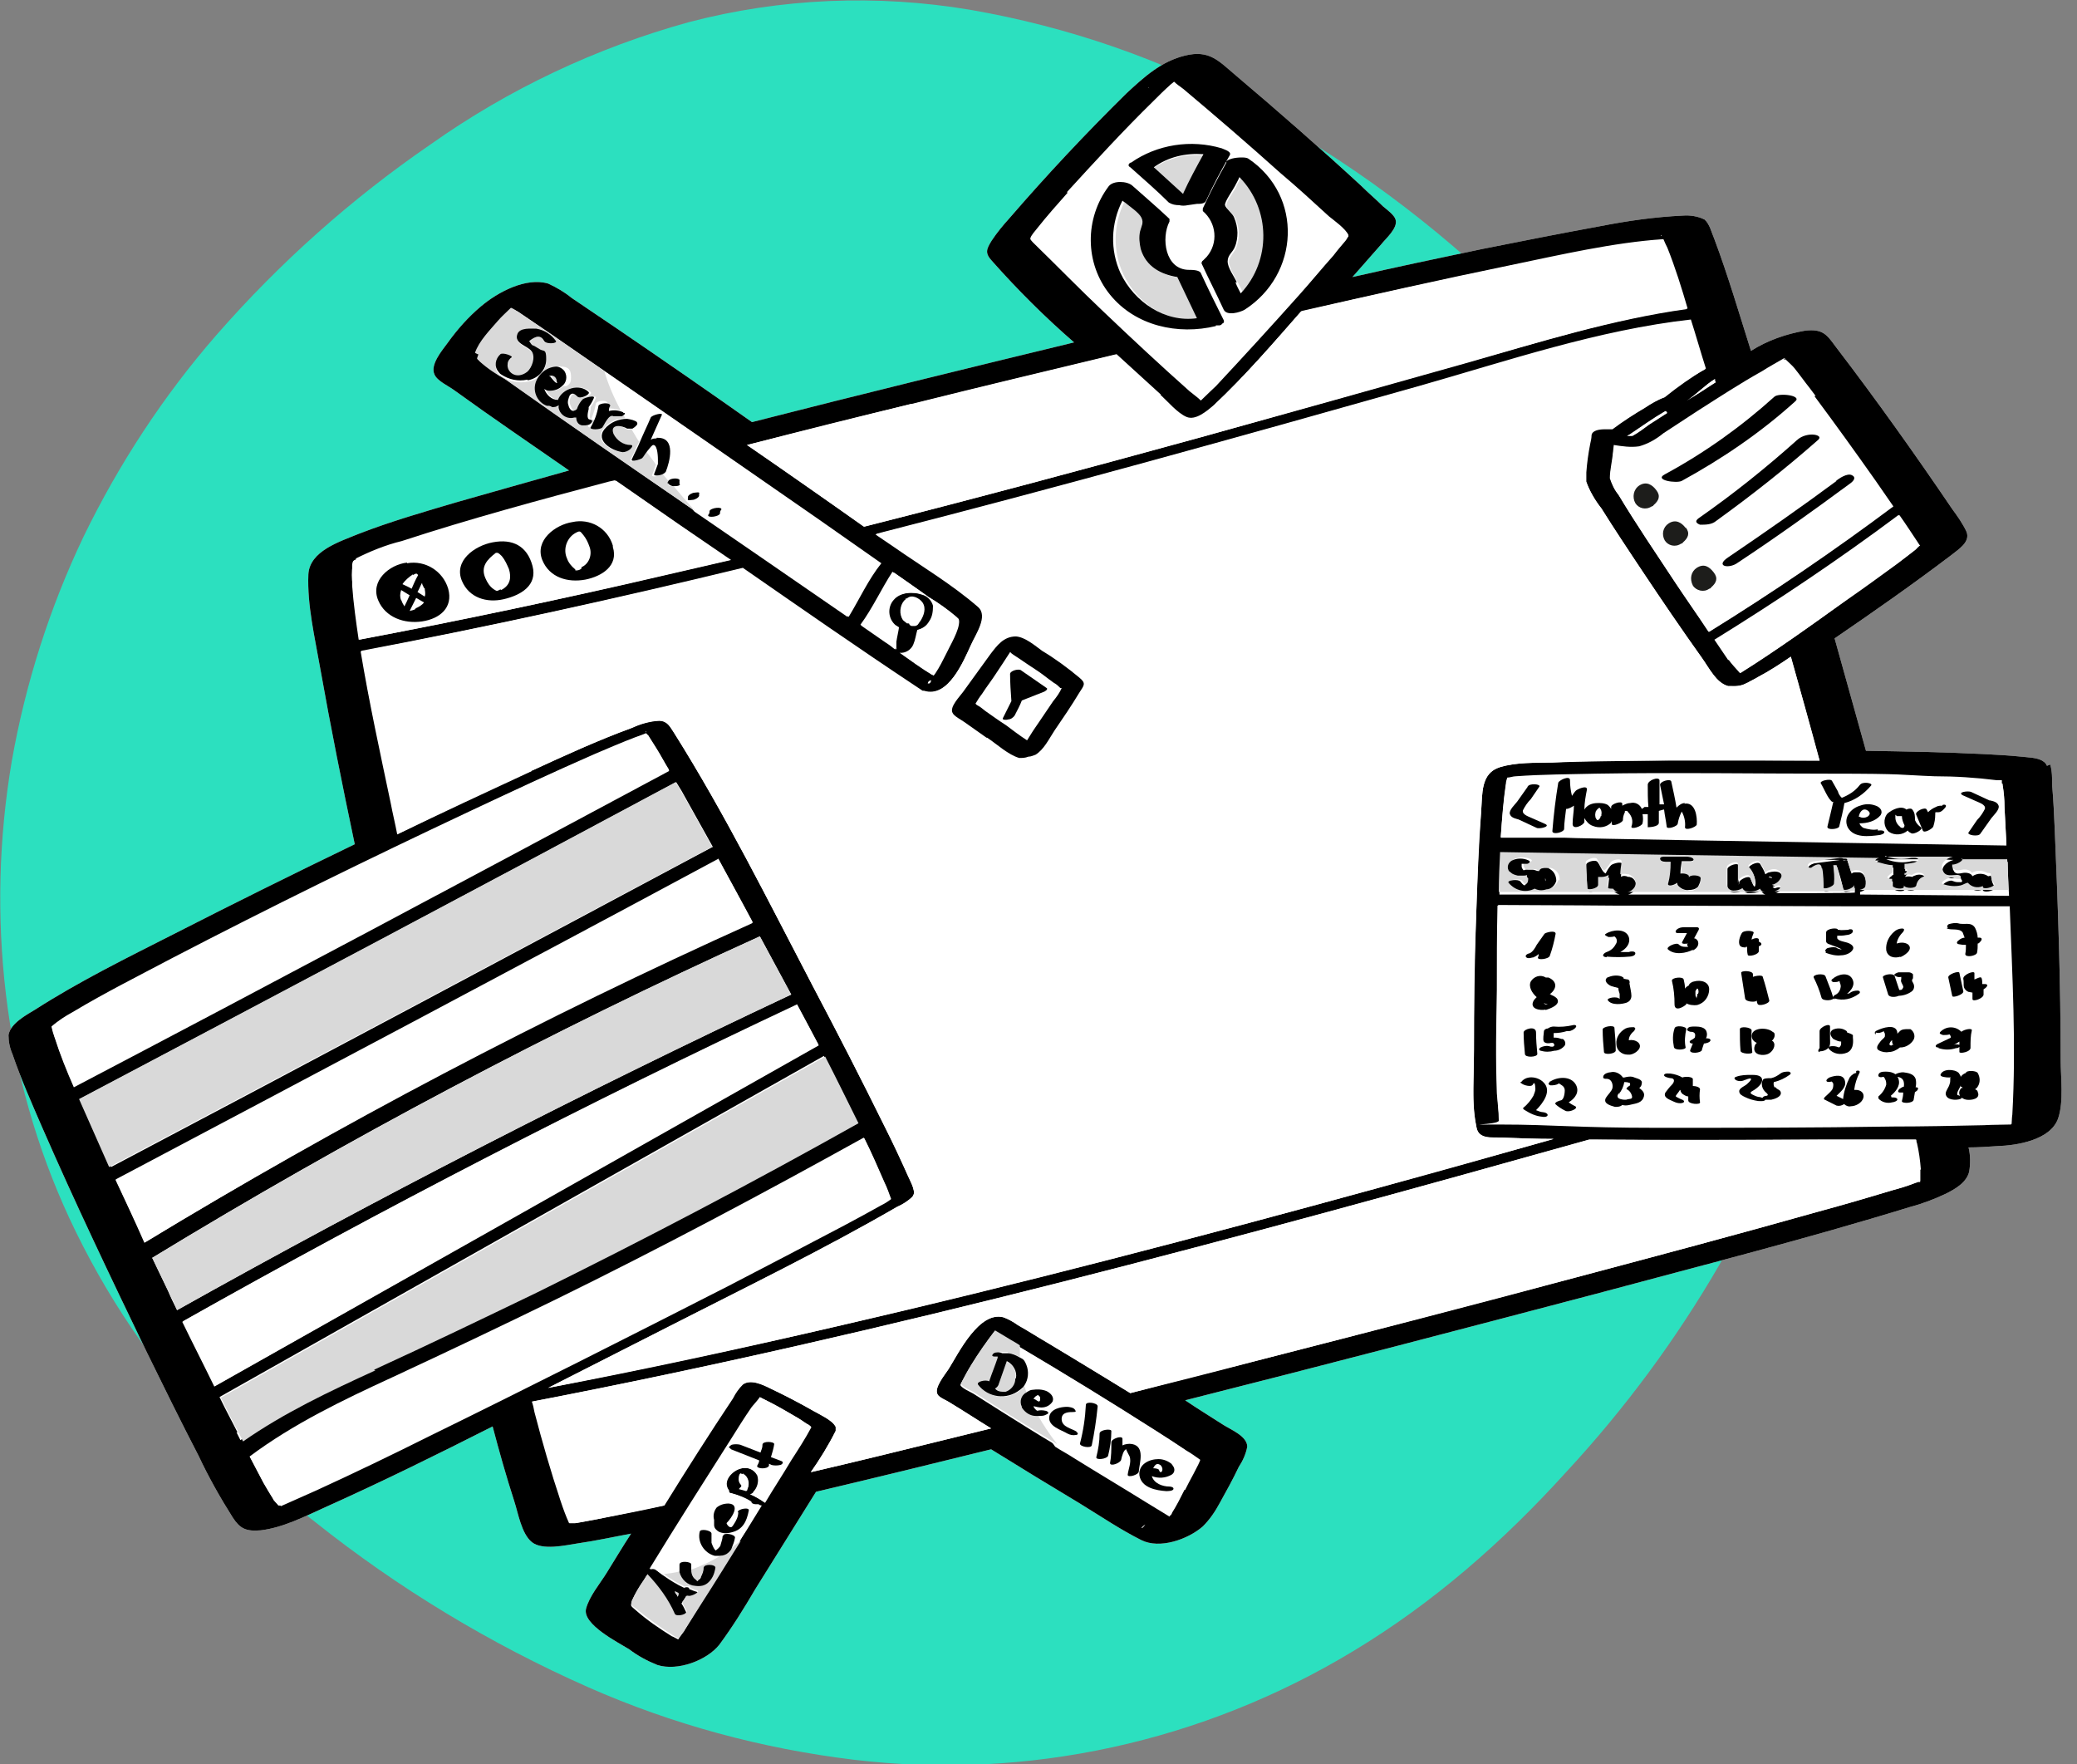 <?xml version="1.0" encoding="UTF-8"?>
<svg xmlns="http://www.w3.org/2000/svg" version="1.1" viewBox="0 0 317.9 270">
  <rect x="0" y="0" width="317.9" height="270" fill="#808080" stroke="none"/>
  <defs>
    <style>
      .cls-1 {
        fill: none;
      }

      .cls-2 {
        fill: #d9d9d9;
      }

      .cls-3 {
        fill: #1d1d1b;
      }

      .cls-4 {
        display: none;
      }

      .cls-4, .cls-5 {
        fill: #fff;
      }

      .cls-6 {
        fill: #2ce0bf;
      }
    </style>
  </defs>
  <!-- Generator: Adobe Illustrator 28.7.1, SVG Export Plug-In . SVG Version: 1.2.0 Build 142)  -->
  <g>
    <g id="Ebene_1">
      <g id="Ebene_1-2" data-name="Ebene_1">
        <g id="Ebene_1-2">
          <path class="cls-6" d="M276.5,123.6c-2.5-13.4-7.3-26.2-14.2-37.9-8.4-14.5-18.7-27.8-30.6-39.5-12-11.8-25.6-21.9-40.4-29.8-13.3-7.3-27.8-12.3-42.8-14.9-14.3-2.4-29-1.8-43.1,1.9-14.1,3.9-27.5,10.2-39.5,18.7-12.1,8.3-23.1,18.1-32.8,29.2-8.1,9.3-14.9,19.7-20.3,30.8-5.2,10.9-8.9,22.5-11,34.4-2,11.8-2.3,23.8-.9,35.6,1.4,11.9,4.7,23.5,9.7,34.3,5.5,11.8,12.8,22.6,21.7,32,4.7,4.9,9.7,9.5,15,13.8.5.4.9.7.9.7,12.8,10.2,26.9,18.7,41.8,25.3,12.9,5.7,26.6,9.4,40.6,11.1,26.6,3.2,53.5-2.7,76.5-16.6,12.3-7.4,23-16.8,32.6-27.4,9-9.7,16.9-20.4,23.5-31.8,6.1-10.6,10.4-22,12.9-33.9,2.4-11.9,2.5-24.1.4-36h0Z"/>
          <path class="cls-5" d="M313.3,117.2c-.1-.3-.4-.6-.6-.7-.8-.6-2.6-.6-3.3-.7-1.9-.2-3.9-.3-5.8-.4-6-.3-12-.4-18-.5-1.6-5.7-3.2-11.5-4.8-17.2,6-4.1,12-8.3,17.8-12.7,1.1-.9,3-2,2.4-3.6-.6-1.3-1.4-2.4-2.2-3.5-5.7-8.4-11.6-16.7-17.8-24.8-1.4-1.9-2-2.8-4.7-2.5-2.9.5-5.8,1.5-8.3,3.1-1.8-5.7-3.5-11.5-5.6-17.1-.4-.9-.7-2.3-1.5-3-1-.5-2.2-.7-3.4-.6-4.2.2-8.4.8-12.5,1.6-6,1.1-12.1,2.3-18.1,3.5-6.7,1.4-13.3,2.8-19.9,4.3,1.5-1.7,2.9-3.3,4.4-5,.7-.9,2.6-2.5,2.2-3.8-.2-.7-1.3-1.5-1.9-2-1.1-1.1-2.3-2.1-3.4-3.2-6.3-5.8-12.7-11.4-19.2-16.9-2.6-2.2-4-3.9-7.7-3-3.7.9-6.3,3.3-9,5.8-6.2,6.1-12.2,12.5-17.9,19.1-1,1.1-1.9,2.2-2.7,3.4-.8,1.3-1.1,1.9,0,3.1,3.9,4.4,8.1,8.6,12.6,12.5-16.5,4-32.9,8-49.3,12.2-6.8-4.8-13.6-9.5-20.5-14.2-2.4-1.6-4.7-3.2-7.1-4.8-1.1-.9-2.3-1.6-3.6-2.2-3.4-1-7.7,1.3-10.3,3.5-1.9,1.6-3.6,3.5-5.1,5.6-.8,1.1-2.7,3.3-2,4.8.4,1,2.2,1.8,3,2.4,5.8,4.2,11.7,8.2,17.6,12.3-5.7,1.6-11.4,3.2-17,4.8-5.1,1.5-10.3,3-15.2,4.9-2.9,1.2-7.5,2.6-7.7,6.2-.2,4.7,1,9.7,1.8,14.3,1.6,9,3.4,18,5.3,27-9.3,4.5-18.6,9.1-27.8,13.8-7.1,3.6-14.4,7.2-21.1,11.5-1.3.8-3.8,2.1-4.1,3.9,0,1,.2,2,.6,2.9,1.3,3.8,2.9,7.4,4.5,11.1,5.1,11.7,10.6,23.2,16.1,34.6,2.6,5.3,5.2,10.6,7.9,15.8,1.5,3.2,3.3,6.4,5.2,9.4,1.1,1.7,2,2.2,4.3,2,3.4-.4,6.7-2.1,9.8-3.5,8.7-3.9,17.2-8.1,25.7-12.4,1,3.8,2.1,7.7,3.3,11.4.6,1.8,1.1,5,2.7,6.3s5.1.5,7,.2c2.8-.4,5.5-1,8.2-1.5-1.3,2-2.5,4-3.8,6.1-1,1.6-2.6,3.5-3.1,5.4-.6,2.4,5,5.2,6.6,6.2,1.3,1,2.8,1.8,4.3,2.4,3.1,1,7.6-.7,9.5-3.1,2-2.7,3.8-5.6,5.5-8.5,3.1-5,6.2-9.9,9.3-14.9,8.9-2.1,17.9-4.3,26.8-6.5,4.5,2.8,9.1,5.6,13.6,8.3,3.1,1.9,6.2,4,9.4,5.6,2.8,1.4,7.1-.1,9.4-2.1,1.1-1.1,1.9-2.3,2.6-3.6,1-1.8,2-3.6,2.9-5.5.6-.9,1.1-2,1.3-3.1,0-1.6-2.5-2.6-3.6-3.3-2-1.3-4-2.5-5.9-3.8,21-5.3,42-10.8,62.9-16.3,16-4.3,32.2-8.4,48.1-13.3,1.9-.5,3.7-1.2,5.4-2,1.4-.7,3.2-1.7,3.6-3.4.2-1.2.2-2.5-.1-3.7,1.5,0,2.9-.1,4.4-.2,3-.1,8.1-.9,9.3-4.2.9-2.6.4-6.3.4-9,0-11.7-.4-23.4-.9-35.1-.1-2.3-.2-4.6-.4-6.9,0-1.1,0-2.2-.3-3.2l-.5.2h0Z"/>
          <path class="cls-1" d="M175.9,13.5c-.2-.2-.3-.1,0,0Z"/>
          <path class="cls-1" d="M175.3,233.3c-.9.7-.4.8,0,0Z"/>
          <path d="M313.3,117.2c-.1-.3-.4-.6-.6-.7-.8-.6-2.6-.6-3.3-.7-1.9-.2-3.9-.3-5.8-.4-6-.3-12-.4-18-.5-1.6-5.7-3.2-11.5-4.8-17.2,6-4.1,12-8.3,17.8-12.7,1.1-.9,3-2,2.4-3.6-.6-1.3-1.4-2.4-2.2-3.5-5.7-8.4-11.6-16.7-17.8-24.8-1.4-1.9-2-2.8-4.7-2.5-2.9.5-5.8,1.5-8.3,3.1-1.8-5.7-3.5-11.5-5.6-17.1-.4-.9-.7-2.3-1.5-3-1-.5-2.2-.7-3.4-.6-4.2.2-8.4.8-12.5,1.6-6,1.1-12.1,2.3-18.1,3.5-6.7,1.4-13.3,2.8-19.9,4.3,1.5-1.7,2.9-3.3,4.4-5,.7-.9,2.6-2.5,2.2-3.8-.2-.7-1.3-1.5-1.9-2-1.1-1.1-2.3-2.1-3.4-3.2-6.3-5.8-12.7-11.4-19.2-16.9-2.6-2.2-4-3.9-7.7-3-3.7.9-6.3,3.3-9,5.8-6.2,6.1-12.2,12.5-17.9,19.1-1,1.1-1.9,2.2-2.7,3.4-.8,1.3-1.1,1.9,0,3.1,3.9,4.4,8.1,8.6,12.6,12.5-16.5,4-32.9,8-49.3,12.2-6.8-4.8-13.6-9.5-20.5-14.2-2.4-1.6-4.7-3.2-7.1-4.8-1.1-.9-2.3-1.6-3.6-2.2-3.4-1-7.7,1.3-10.3,3.5-1.9,1.6-3.6,3.5-5.1,5.6-.8,1.1-2.7,3.3-2,4.8.4,1,2.2,1.8,3,2.4,5.8,4.2,11.7,8.2,17.6,12.3-5.7,1.6-11.4,3.2-17,4.8-5.1,1.5-10.3,3-15.2,4.9-2.9,1.2-7.5,2.6-7.7,6.2-.2,4.7,1,9.7,1.8,14.3,1.6,9,3.4,18,5.3,27-9.3,4.5-18.6,9.1-27.8,13.8-7.1,3.6-14.4,7.2-21.1,11.5-1.3.8-3.8,2.1-4.1,3.9,0,1,.2,2,.6,2.9,1.3,3.8,2.9,7.4,4.5,11.1,5.1,11.7,10.6,23.2,16.1,34.6,2.6,5.3,5.2,10.6,7.9,15.8,1.5,3.2,3.3,6.4,5.2,9.4,1.1,1.7,2,2.2,4.3,2,3.4-.4,6.7-2.1,9.8-3.5,8.7-3.9,17.2-8.1,25.7-12.4,1,3.8,2.1,7.7,3.3,11.4.6,1.8,1.1,5,2.7,6.3s5.1.5,7,.2c2.8-.4,5.5-1,8.2-1.5-1.3,2-2.5,4-3.8,6.1-1,1.6-2.6,3.5-3.1,5.4-.6,2.4,5,5.2,6.6,6.2,1.3,1,2.8,1.8,4.3,2.4,3.1,1,7.6-.7,9.5-3.1,2-2.7,3.8-5.6,5.5-8.5,3.1-5,6.2-9.9,9.3-14.9,8.9-2.1,17.9-4.3,26.8-6.5,4.5,2.8,9.1,5.6,13.6,8.3,3.1,1.9,6.2,4,9.4,5.6,2.8,1.4,7.1-.1,9.4-2.1,1.1-1.1,1.9-2.3,2.6-3.6,1-1.8,2-3.6,2.9-5.5.6-.9,1.1-2,1.3-3.1,0-1.6-2.5-2.6-3.6-3.3-2-1.3-4-2.5-5.9-3.8,21-5.3,42-10.8,62.9-16.3,16-4.3,32.2-8.4,48.1-13.3,1.9-.5,3.7-1.2,5.4-2,1.4-.7,3.2-1.7,3.6-3.4.2-1.2.2-2.5-.1-3.7,1.5,0,2.9-.1,4.4-.2,3-.1,8.1-.9,9.3-4.2.9-2.6.4-6.3.4-9,0-11.7-.4-23.4-.9-35.1-.1-2.3-.2-4.6-.4-6.9,0-1.1,0-2.2-.3-3.2l-.5.2h0ZM309.5,172h.1-.1ZM307.9,170.7c0,.5,0,.9-.1,1.4-1.4,0-2.7,0-4.1.1-4.6.1-9.3.2-13.9.2-12.1.2-24.2.2-36.3.2s-16.1-.5-23.6-.5-.5.1-.5-.6c0-1.4-.2-2.8-.3-4.2-.2-5.2-.1-10.5,0-15.8,0-4.2,0-8.6.1-12.9h24.8l43.7.2h9.7c.4,10.5,1,21.3.4,31.8h.1ZM293.9,179.1v1.6h-.3c0,.1-.9.5-.9.5-1,.4-2.1.7-3.2,1-3.6,1.1-7.4,2.2-11.1,3.2-12.4,3.5-24.8,6.8-37.2,10.1-16,4.2-31.9,8.4-47.9,12.5-6.8,1.7-13.5,3.4-20.3,5.2-4.2-2.6-8.4-5.1-12.5-7.6-1.6-.9-3.1-1.9-4.7-2.8-.7-.5-1.4-.9-2.2-1.2-3.8-1-6.9,5.5-8.4,7.9-.5.8-2.3,2.9-1.7,3.9.2.5,1.3.9,1.8,1.2,2.1,1.3,4.2,2.7,6.4,4l-6.9,1.7c-6.9,1.7-13.8,3.4-20.7,5,1.4-2,2.7-4.1,3.8-6.3,0,0,.1-.1.1-.2v-.4c-.5-1-2.6-1.9-3.3-2.4-2.2-1.2-4.4-2.4-6.7-3.5-1.2-.6-3.1-1.5-4.3-.6-.6.6-1.1,1.3-1.5,2.1-3.6,5.4-7.1,10.9-10.5,16.4-3.1.7-6.2,1.3-9.3,1.9-1.4.3-2.8.5-4.3.8h-.9c-.5-1.1-.9-2.3-1.3-3.4-1.5-4.5-2.8-9-4-13.6,0-.5-.3-1.1-.4-1.6,54.6-10.5,108.3-25.1,161.8-40.1,12.1.1,24.2,0,36.4,0h13.6c0,.2,0,.4.1.5.3,1.3.5,2.7.6,4.1h-.1ZM181.3,228c-.6,1.2-1.2,2.4-1.9,3.5,0,.1-.1.2-.2.4l-3.6-2.2c-3.7-2.2-7.4-4.5-11.1-6.8-.9-.6-1.9-1.1-2.8-1.7-2.9-1.7-5.7-3.5-8.6-5.3l-4.1-2.6c-.5-.3-1.7-.8-2-1.3,0-.2.1-.3.2-.5.5-.9.9-1.7,1.4-2.5,1.1-1.8,2.3-3.5,3.6-5.2.8.5,1.7,1,2.5,1.5.4.2.9.5,1.3.8,7.1,4.2,14.1,8.5,21,12.9,1.6,1,3.1,2,4.6,3,.7.4,1.4.9,2.1,1.4,0,.4-1.9,3.7-2.3,4.6h0ZM104.8,249.5c-.2.3-.7.9-1,1.4-.4-.2-.7-.4-1-.5-1.9-1.2-3.7-2.4-5.4-3.9-.9-.8-.9-.6-.7-1.5.5-1.1,1.1-2.1,1.8-3.1.2-.3.3-.5.5-.8,1.7,1.8,3.1,3.9,4.2,6.1.2.5,2-.1,1.8-.5s-.4-.9-.7-1.3c.2-.3.5-.7.7-1.1h.2c.5.3,2.1-.5,1.4-.7-.4-.1-.8-.3-1.1-.4h0c0-.4-.6-.3-.8-.2-1.1-.5-2.2-1.2-3.2-1.9-.4-.3-.8-.6-1.2-.9-.3-.1-.5-.1-.8,0,4.1-6.7,8.2-13.3,12.5-19.9,1-1.6,2.1-3.2,3.1-4.8.3-.4.9-1,1.3-1.6.9.4,1.8.9,2.7,1.4,1.1.6,2.2,1.2,3.3,1.9.4.2.8.5,1.2.8.2.1.5.4.6.4-.9,1.7-2,3.4-3.1,5.1-1.3,2.2-2.7,4.3-4,6.5-.7-.5-1.4-.9-2.2-1.3.2,0,.4-.2.5-.4.7-.7.9-1.7.6-2.5-.4-.9-1.4-1.3-2.4-1.1-1.5.3-3.1,2-2,3.4,0,.2,0,.4.3.4,1.1.3,2.2.7,3.1,1.3,0,.3.4.4.6.4h.5c.2.2.4.2.5.2-.8,1.3-1.6,2.6-2.4,3.9-.4.6-.8,1.2-1.1,1.8-2,3.1-3.9,6.2-5.9,9.4l-2.5,4.1h0ZM103.3,243.7l.6.3-.2.4c0-.3-.3-.5-.4-.7ZM113.4,227.2c-.3-.3-.4-.7-.3-1.1,0-.2,0-.4.2-.6,0,0,.2,0,.3.1.8.4,1.2,1.4.8,2.3,0,.1,0,.2-.2.3-.3-.1-.7-.2-1.1-.3.3-.3.5-.5.3-.7ZM42.9,230.4h-.2c-.2-.2-.7-.8-.8-.9-.5-.8-1-1.7-1.5-2.5-.7-1.3-1.4-2.7-2.1-4,6.7-5,14.2-8.6,21.8-12.1,8.5-3.9,16.9-7.9,25.2-12,15.9-7.8,31.5-16.1,47-24.7,1.1,2.2,2.1,4.5,3.1,6.8.4.8.7,1.7,1,2.5-.5.4-1,.7-1.6,1-1.8,1-3.6,2-5.5,3-5.9,3.1-11.8,6.2-17.8,9.3-15.1,7.7-30.3,15.4-45.6,22.9-5.8,2.9-11.6,5.7-17.5,8.4-1.8.8-3.6,1.6-5.4,2.4h0ZM8.4,158.8c-.2-.6-.3-1.1-.5-1.7h0c1-.9,2.1-1.6,3.2-2.2,5-3,10.2-5.6,15.3-8.3,15-7.8,30.1-15.2,45.4-22.4,6.4-3,12.8-6,19.2-8.8,2.1-.9,4.2-1.8,6.3-2.6.6-.2.9-.3,1.6-.6,0,0,.2.3.3.3.4.6.8,1.3,1.2,1.9.7,1.1,1.3,2.3,2,3.4-30.3,16.2-60.7,32.4-91.1,48.4-1.1-2.5-2.1-4.9-2.9-7.5h0ZM78.1,47.1s-.2-.3,0,0ZM76.7,49.4c.6-.7,1.3-1.3,2-2l.6.3c1.8,1.2,3.5,2.4,5.3,3.6l8.4,5.8c10.7,7.4,21.4,14.8,32.2,22.3l9.7,6.8c-2,2.5-3.3,5.4-5,8.2-4.5-3.1-9-6.2-13.5-9.3l-9.9-6.8c-9.7-6.7-19.4-13.4-29-20.2-1.4-.8-2.8-1.8-4-2.8-.5-.5-.5-.2-.2-1,.6-1.7,2.3-3.4,3.5-4.8h0ZM179.1,13.1c.2-.2.4-.3.6-.5.4.4,1,.7,1.4,1.1,5,4.2,10,8.6,14.9,13,2.5,2.2,4.9,4.4,7.4,6.6.6.6,2.6,1.9,3,2.9-.1,0-.3.5-.5.7-.6.7-1.2,1.4-1.8,2.2-1.8,2-3.5,4.1-5.3,6.1-4.2,4.7-8.4,9.3-12.7,13.9-.2.2-1.4,1.3-2.3,2.2-.5-.5-1.1-.9-1.7-1.4-4.5-4-8.9-8.1-13.2-12.2-3.7-3.5-7.2-7.1-10.8-10.6-.4-.4-.4-.6-.4-.4,0-.5.8-1.1,1-1.5,1.5-1.9,3.1-3.7,4.7-5.5,4.2-4.8,8.6-9.4,13.1-13.9.9-.9,1.7-1.7,2.6-2.5,0,0,0-.2,0-.2ZM182.5,62.4h0ZM177.6,60.4c1.1,1,2.6,2.8,4,3.4,1.4.6,3.1-.9,4.2-1.8,4.8-4.5,9.1-9.5,13.4-14.4,10.6-2.4,21.2-4.8,31.9-7,7.7-1.6,15.9-3.5,23.5-4,.2.5.4.9.6,1.3,1.2,3,2.2,6.2,3.1,9.3-11.5,1.6-22.8,5.2-33.9,8.3l-40.5,11.4c-17.1,4.7-34.3,9.3-51.6,13.7-6-4.2-11.9-8.3-17.9-12.5,8.4-2.2,16.8-4.3,25.2-6.3,10.4-2.6,20.9-5.1,31.3-7.6,2.3,2.1,4.5,4.1,6.8,6.2h0ZM255.3,36.6h.3-.3ZM254.3,36.1c-.2,0,0-.2,0,0ZM306.5,120c.2,1.1.3,2.3.3,3.4.1,1.9.2,3.8.3,5.8l-24.2-.4-43.5-.7h-9.7c.2-2.9.4-5.6.8-8.3,0-.2.1-.5.2-.8.4,0,.9-.2,1.3-.2,4.1-.3,8.2-.3,12.3-.4,11.9-.2,23.9,0,35.8,0s10.6.2,16,.4c3.2,0,6.3.2,9.5.6h.8v.5h.1ZM270.8,134.2h0c0-.1.1-.1.1-.1,0,0,0,.1.1.2h-.3,0ZM284.7,136.5c.4-.1.8-.3.9-.6.2-.8-.1-2.4-1.1-2.4s-.8,0-1.1.2c-.2-.6-.4-1.3-.6-1.9,0-.2-.3-.2-.6-.1,0-.1-.3-.1-.5-.1l-3.8.5c-.3,0-1,.3-1.1.6s.2.4.5.4l1.6-.2c.2,1.1.2,2.1.2,3.1s1.7,0,1.7-.5c0-.9,0-1.9-.1-2.8h.5c.4,1.2.7,2.4,1,3.6.1.5,1.8-.1,1.7-.6v.9h0c0,.1-12.4.1-12.4.1h.2c.3,0,.9-.4.9-.7s-.6-.2-.8-.1-.3,0-.5-.2c.6-.1,1.2-.6,1.4-1.1.2-.4,0-.9-.4-1.1-.5-.2-1.1-.1-1.5,0-.2,0-.4.2-.6.3-.2-.6-.5-1.1-.8-1.6-.4-.5-2,.4-1.7.7.6.6,1,1.4,1,2.3-.1,1.3-.6-.4-.8-.8-.2-.5-1.6.2-1.7.6,0,.1,0,.3-.1.4-.1.3-.1.2,0,0s0-.6,0-1v-1.9c0-.6-1.7,0-1.7.5v2.6c0,.6.4,1,1,1s1-.1,1.4-.4c.2.3.4.4.7.5.7,0,1.4,0,2-.4.2.3.4.5.7.6h-21c.8-.2,1.3-.9,1.2-1.6,0-.3-.2-.6-.4-.8s-.3-.2-.6-.3h-.2c-.4-.2-.8-.2-1.1,0,0-.6.2-1.3.2-1.9s-1.5-.1-1.7.1-.5.6-.7,1-.1.3-.4.1c-.4-.4-.6-1.1-1-1.6-.3-.4-1.8,0-1.7.5,0,1.3.1,2.6.2,3.9,0,.4,1.8.1,1.8-.5v-1.2h.5c.3,0,.7-.1,1-.3l-.2,1.8c0,.3.4.4.9.3.3.3.6.4.9.5h-18.4c0-2,.1-4.1.2-6.1l24.6.4,33.4.5c-.1,0-.2,0-.3.1-.3.2-.3.4,0,.5.8.3,1.6.4,2.4.5v1.1s-.2,0-.3.2c-.1,0-.7.6-.4.7.2,0,.4.1.6.1v.9c0,.6,1.8.8,1.8.3v-.3c.1.6,1.7.7,1.9,0,.1-.6.5-1,1-1.3.3-.1.3-.4,0-.5-.4-.2-.9-.2-1.3,0-.1,0-.3.1-.4.2-.4-.1-.8-.1-1.1,0,0-.1.2-.3.2-.3.2-.2.5-.5,0-.6h-.2v-.6c.5,0,1,0,1.5-.2.2,0,.8-.2.6-.5s-.9-.2-1.1-.2c-1.3.3-2.6.2-3.9-.3h-.1,9.3c0,.1,1.1.1,1.1.1-1.1.3-2.1,1.2-1.5,2.2.5.8,1.4.6,2.1.6s.5,0,.6.2c.1.1.2.3,0,.4h-.6c-.3,0-.5-.1-.8-.2-.5-.2-2,.7-1.3,1,.9.4,1.8.4,2.7.2.4-.1.8-.3,1.1-.5h0c.5.8,1.4,1,2.2.6v.2c.5.4,2.1-.1,1.8-.6-.3-.4-.5-.9-.5-1.4s-.2-.2-.5-.2c-.7-.5-1.7-.5-2.4,0-.2-.5-1-.6-1.5-.5s-1,.2-1.3-.2c0-.1-.2-.3-.2-.4v-.2c.5.1,1.9-.7,1.5-.9h-.1,7c0,1.8.1,3.5.2,5.2l-22.8-.2v-.4h0ZM303,134.4v.2-.2ZM290.7,78.8c1,1.4,1.9,2.8,2.9,4.3.1.2.2.3.3.4-.2,0-.6.6-.8.7-.9.7-1.7,1.3-2.6,2-2.6,1.9-5.2,3.8-7.8,5.6-5.4,3.8-10.7,7.7-16.3,11.2-.5-.7-1.2-1.4-1.7-2-.7-1-1.4-2-2.1-3,9.7-6,19.1-12.4,28.2-19.2h-.1ZM277.7,60.6c3.2,4.3,6.3,8.6,9.4,13,.9,1.3,1.8,2.6,2.7,3.9-9.1,6.8-18.5,13.2-28.2,19.2-1.7-2.5-3.5-5.1-5.2-7.6-2.9-4.4-5.9-8.8-8.6-13.3-.6-.8-1-1.6-1.3-2.5,0-.7,0-1.3.2-2,.1-1,.2-2.1.4-3.1,1.3.3,2.6.4,3.9.2,1.4-.4,2.6-1.1,3.7-2,1.7-1.2,3.5-2.3,5.2-3.4,3.2-2.1,6.5-4.1,9.9-6.1,1.1-.7,2.3-1.3,3.4-1.9h.1c.5.5,1.1,1,1.4,1.4.8,1,1.5,2,2.3,3,.3.4.6.8.9,1.2h-.2,0ZM258.2,61.3c1.5-.9,2.8-2.4,4.3-3.3,0,.2,0,.3.1.5-1.5.9-2.9,1.9-4.4,2.8ZM249.9,66.7h-.8l.4-.2c1.8-1.2,3.6-2.5,5.5-3.6,0,0,.1.2.2.3l-2.8,1.8c-.8.6-1.6,1.2-2.5,1.7h0ZM273.4,54.7h-.2.2ZM136.8,87.6c1.8,1.3,3.6,2.5,5.4,3.8,1.5.9,2.9,1.9,4.2,3,.4.4.3.2.4.6.1,1.4-1.4,3.8-2,5.1-.5,1-1,2-1.6,2.9,0,0-.2.3-.3.4-1.7-1.1-3.4-2.3-5-3.4.9,0,1.8-.5,2.1-1.4.2-.7.4-1.5.6-2.2.7-.2,1.4-.7,1.8-1.3.5-.7.7-1.6.6-2.4-.2-.8-.9-1.5-1.7-1.7-1.4-.5-3.5-.4-4.5.8-1,1.1-.9,2.9.3,3.9.1,0,.3.2.5.3-.1.7-.3,1.5-.4,2.2v1.2c-.5-.4-1-.7-1.5-1.1l-3.6-2.5c1.8-2.5,3.1-5.5,4.8-8.1h-.1ZM140.7,95.1c-.1.2-.3.6-.6.7h-.5c-.1,0-.2,0-.4-.2,0-.2-.1-.2-.4-.2-.2-.2-.4-.3-.6-.5-.6-.9-.5-2.2.2-3,.7-.7,1.9,0,2.4.6.6.9.2,2-.3,2.8h.2v-.2h0ZM142.6,104.1c-.2.3-.3.5-.4.5,0,0,.1-.4.5-.5h-.1ZM94.2,73.5l9.8,6.8,7.9,5.4c-3.5.8-6.9,1.6-10.4,2.4-15.4,3.6-30.9,6.8-46.5,9.8-.4-2.8-.8-5.5-1-8.3-.2-1.1-.2-2.1,0-3.2,0-.6.2-.6.6-.8,2.3-1.2,4.6-2.1,7.1-2.7,10.4-3.4,21.1-6.3,31.7-9.1l.9-.2h0ZM55.3,99.6c19.6-3.7,39-8,58.4-12.7,8.8,6.1,17.7,12.3,26.6,18.2.3.2.6.4.9.6h.2c3.8,1.2,6.1-4.6,7.3-7.1.7-1.5,2.7-4.4,1.1-5.8-3.9-3.4-8.6-6.2-12.9-9.2l-2.8-1.9c27.8-7.1,55.4-14.8,83-22.6,13.7-3.9,27.5-8.6,41.7-10.2.8,2.5,1.5,5,2.3,7.5-2.2,1.3-4.3,2.8-6.3,4.4-1.1.4-2.1,1-3,1.6-1.7,1-3.4,2.1-5,3.3h-1.2c-.9,0-1.9.2-2,.9,0,.4-.1.9-.2,1.3-.3,1.5-.5,3-.6,4.4v1.4c.5,1.5,1.3,2.9,2.3,4.1,2,3.2,4.1,6.3,6.2,9.5,3,4.5,6,9,9.2,13.4,1.2,1.7,2.2,3.8,4,4.3h.5c.8,0,1.6,0,2.4-.5.1,0,.3,0,.4-.2.4-.2.9-.4,1.3-.7,1.7-.9,3.4-2,5-3.1,1.5,5.3,3,10.6,4.4,15.9-8.5,0-17-.2-25.6,0-5.1,0-10.2,0-15.4.3-2.6,0-5.5,0-7.9.7-3,.9-2.7,4.1-2.9,6.8-.4,5.7-.6,11.3-.8,17-.2,6.4-.3,12.9-.3,19.4s-.4,8.2.4,12c.4,1.8,2.4,1.4,3.9,1.5,2.6.1,5.2.2,7.9.2-8.8,2.5-17.7,4.9-26.5,7.4-27.7,7.6-55.4,14.9-83.3,21.3-14.7,3.4-29.4,6.5-44.1,9.4,6.1-3.1,12.2-6.2,18.3-9.3,11.8-6,23.7-11.8,35.1-18.4.9-.4,1.7-.9,2.4-1.6,0,0,0-.1.1-.2.4-.7-.7-2.5-.9-3.1-1-2.4-2.2-4.8-3.4-7.2-3.6-7.3-7.3-14.5-11.1-21.7-6.8-13-13.4-26.3-21.2-38.7-.7-1-1-1.8-2.3-1.9-1.5,0-2.9.5-4.2,1.1-5.2,1.9-10.2,4.2-15.2,6.5-6.9,3.1-13.8,6.4-20.6,9.7-.3-1.6-.7-3.2-1-4.8-1.6-7.7-3.4-15.4-4.6-23.2h0ZM14.9,174.3c-.9-2-1.8-4.1-2.7-6.1,30.5-16.1,60.9-32.2,91.3-48.5l.8,1.3c1.6,2.9,3.2,5.7,4.8,8.6-30.7,16.4-61.4,32.8-92.1,49-.7-1.5-1.3-2.9-1.9-4.3h-.2ZM98.9,112c-.2.2,0-.2,0,0ZM116.3,143.3c1.6,3,3.2,5.9,4.8,8.9-31.9,15-63.3,31.1-94,48.3-.5-1-1-2-1.4-3l-2.4-5c30-18.3,61-34.7,93-49.2ZM122,153.8c1.1,2,2.2,4.1,3.3,6.2-30.8,17.4-61.6,34.8-92.5,52.2-1.6-3.3-3.3-6.6-4.9-9.9,30.7-17.3,62.1-33.5,94.1-48.5ZM36.4,219.3c-.9-1.8-1.9-3.6-2.8-5.5,30.8-17.4,61.7-34.8,92.5-52.2,1.8,3.4,3.5,6.8,5.1,10.2-16.1,9.1-32.5,17.7-49.2,25.9-8.2,4.1-16.5,8-24.9,11.8-7,3.2-14,6.5-20.3,10.9l-.6-1.2h.2,0ZM110,131.5c1.7,3.2,3.5,6.4,5.2,9.6-32,14.4-63,30.8-93,49-1.5-3.2-3-6.4-4.5-9.6,30.8-16.3,61.6-32.6,92.3-49.1h0ZM85.9,233.3h0ZM175.9,13.5c-.3-.1-.2-.2,0,0ZM175.3,233.3c-.5.8-1,.7,0,0Z"/>
          <g>
            <path class="cls-5" d="M182.5,62.5s-.1,0,0,0,0,0,0,0Z"/>
            <path class="cls-5" d="M63.5,91.5l-1,2c.3,0,.6-.2.9-.3.5-.2.9-.5,1.2-.9l-1.2-.7h.1Z"/>
            <path class="cls-5" d="M76.1,84.5h-.2c-1.3,1.2-2.3,2.2-1.6,4,.3.7.7,1.3,1.3,1.7.5.3.4.3,1,0,1.4-.7,1.6-1.8,1.2-3.2-.2-.7-.6-1.4-1.1-2-.2-.2-.4-.3-.7-.5h0Z"/>
            <path class="cls-5" d="M89.3,82.1c-.5-.7-.6-.8-1.1-.4-1.5.7-2.1,2.5-1.4,4,.3.6.7,1.2,1.2,1.6,0,0,.2,0,.2.2s0,0,0,0c.3,0,.6-.2.8-.3,1.2-.6,1.7-2,1.2-3.2-.2-.6-.5-1.2-.8-1.7v-.2h0Z"/>
            <path class="cls-5" d="M65.1,91.2v-1.2c0-.3-.2-.5-.3-.8-.2.4-.4.9-.7,1.4l1.1.6h0Z"/>
            <path class="cls-5" d="M142.1,104.6h-.1.1Z"/>
            <path class="cls-5" d="M63.1,90.1c.3-.7.6-1.4,1-2.1s-.2-.3-.2-.3h-.2l-.4.2c-.6.3-1.2.8-1.6,1.5.4.2.8.5,1.4.8h0Z"/>
            <path class="cls-5" d="M61.3,90.3v1.6c0,.4.3.7.5,1,.2-.4.5-1,.8-1.7l-1.4-.8h.1Z"/>
            <path class="cls-5" d="M139.5,61.8l-25.2,6.3c6,4.1,12,8.3,17.9,12.5,17.2-4.3,34.4-9,51.6-13.7,13.5-3.7,27-7.5,40.5-11.3,11.2-3.2,22.4-6.7,33.9-8.3-1-3.1-2-6.2-3.1-9.3-.2-.5-.4-.9-.6-1.3-7.6.5-15.8,2.5-23.5,4-10.6,2.2-21.3,4.5-31.9,7-4.3,4.9-8.6,9.9-13.4,14.4-1,1-2.6,2.5-4.2,1.8s-2.9-2.4-4-3.4c-2.3-2.1-4.6-4.1-6.8-6.2-10.4,2.5-20.9,5-31.3,7.6h.1Z"/>
            <path class="cls-5" d="M255.5,36.6h-.3c.2,0,.3,0,.2,0h.1Z"/>
            <path class="cls-5" d="M54.5,85.6c-.4.2-.5.2-.6.8v3.2c.2,2.8.6,5.6,1,8.3,15.6-2.9,31-6.2,46.4-9.8,3.5-.8,6.9-1.6,10.4-2.4l-7.8-5.4-9.8-6.8-.9.2c-10.6,2.8-21.3,5.7-31.7,9.1-2.5.6-4.9,1.6-7.1,2.7h.1ZM64.6,95.1c-2.7.4-5.6-.6-6.7-3.2-1.3-2.9,1.6-5.4,4.4-5.8,2.8-.4,5.5,1.3,6.3,4,.8,2.9-1.3,4.5-4,4.9h0ZM77.1,91.8c-2.7.5-5.3-.2-6.4-2.8-1.3-3.1,2-5.4,4.7-5.9,3.1-.6,5.1.8,6.1,3.6s-1.8,4.6-4.4,5.1ZM89.7,88.7c-2.7.5-5.5-.3-6.6-3-1.2-3,1.9-5.3,4.6-5.8,2.7-.6,5.4.9,6.2,3.6h0c.9,3-1.7,4.6-4.2,5.1h0Z"/>
            <path class="cls-5" d="M293.3,174.9c0-.2,0-.4-.1-.5h-13.6c-12.1.1-24.2.1-36.4,0-53.5,15-107.2,29.6-161.8,40.1.2.5.3,1.1.4,1.6,1.2,4.6,2.5,9.1,4,13.6.4,1.2.8,2.3,1.3,3.4h.9c1.4-.2,2.8-.5,4.3-.8,3.1-.6,6.2-1.3,9.3-1.9,3.4-5.5,6.9-11,10.5-16.4.4-.8.9-1.5,1.5-2.1,1.2-.9,3.1,0,4.3.6,2.3,1.1,4.5,2.2,6.7,3.5.8.4,2.8,1.3,3.3,2.4v.6c-1.1,2.2-2.4,4.3-3.8,6.3,6.9-1.6,13.8-3.3,20.7-5l6.9-1.7c-2.1-1.3-4.2-2.7-6.4-4-.4-.3-1.5-.7-1.8-1.2-.6-1,1.2-3.1,1.7-3.9,1.5-2.4,4.7-8.9,8.4-7.9.8.3,1.5.7,2.2,1.2,1.6.9,3.2,1.9,4.7,2.8,4.2,2.5,8.4,5.1,12.5,7.6,6.8-1.7,13.5-3.4,20.3-5.2,16-4.1,32-8.2,47.9-12.5,12.4-3.3,24.8-6.6,37.2-10.1,3.7-1,7.4-2.1,11.1-3.2,1.1-.3,2.1-.6,3.2-1l.9-.3h.3v-1.8c-.1-1.4-.4-2.8-.6-4.1h.1-.1Z"/>
            <path class="cls-5" d="M85.8,233.3h0Z"/>
            <path class="cls-5" d="M81.5,117.9c5-2.3,10-4.6,15.2-6.5,1.3-.6,2.8-1,4.2-1.1,1.3,0,1.6.8,2.3,1.9,7.8,12.4,14.4,25.7,21.2,38.7,3.8,7.2,7.5,14.4,11.1,21.7,1.2,2.4,2.3,4.8,3.4,7.2.3.6,1.3,2.4.9,3.1s0,.1-.1.2c-.7.7-1.5,1.2-2.4,1.6-11.4,6.6-23.4,12.4-35.1,18.4-6.1,3.1-12.2,6.2-18.3,9.3,14.8-2.8,29.5-6,44.1-9.4,27.9-6.5,55.7-13.7,83.3-21.3,8.9-2.4,17.7-4.9,26.5-7.4-2.6,0-5.3-.1-7.9-.2-1.5,0-3.6.3-3.9-1.5-.8-3.8-.4-8.1-.4-12,0-6.4,0-12.9.3-19.4.2-5.7.3-11.4.8-17,.2-2.7-.1-5.9,2.9-6.8,2.5-.8,5.4-.6,7.9-.7,5.1-.2,10.2-.2,15.4-.3h25.6c-1.5-5.3-2.9-10.6-4.4-15.9-1.6,1.1-3.3,2.2-5,3.1-.4.2-.9.5-1.3.7-.1,0-.3.2-.4.2-.7.4-1.5.6-2.4.5h-.5c-1.8-.5-2.8-2.6-4-4.3-3.1-4.4-6.2-8.9-9.2-13.4-2.1-3.1-4.2-6.3-6.2-9.5-1-1.3-1.8-2.7-2.4-4.2v-1.4c.1-1.5.3-3,.6-4.4,0-.4.1-.9.2-1.3,0-.7,1.1-.9,2-.9h1.2c1.6-1.1,3.3-2.2,5-3.2.9-.6,1.9-1.2,3-1.6,2-1.7,4.1-3.1,6.3-4.3-.8-2.5-1.5-5-2.3-7.5-14.2,1.6-28,6.4-41.7,10.2-27.6,7.8-55.2,15.5-83,22.6l2.8,1.9c4.3,3,9,5.8,12.9,9.2,1.6,1.4-.4,4.2-1.1,5.8-1.1,2.4-3.5,8.3-7.3,7.1h-.2c-.3-.2-.6-.4-.9-.6-8.9-6-17.8-12.1-26.6-18.2-19.4,4.7-38.8,8.9-58.4,12.7,1.3,7.8,3,15.6,4.6,23.2.3,1.6.7,3.2,1,4.8,6.8-3.3,13.7-6.5,20.6-9.7v-.2h0ZM147.5,105.9c1.4-2,2.8-3.9,4.2-5.8,1-1.3,2-2.8,3.9-2.7,1.4,0,2.9,1.4,4,2.2,2,1.3,3.9,2.6,5.7,4.1,1,.9.6,1.3,0,2.3-1.2,2-2.5,3.9-3.8,5.8-.8,1.2-1.6,2.9-2.9,3.7-.3.2-.7.3-1.1.3-.4.2-.9.3-1.4.2-1.7-.6-3.4-2.1-4.9-3.1-1.2-.8-2.3-1.6-3.4-2.4-.4-.3-1.6-.8-1.8-1.4-.3-.9,1.2-2.5,1.7-3.2h-.2Z"/>
            <path class="cls-5" d="M254.3,36.1c0-.2-.2,0,0,0Z"/>
          </g>
          <path d="M62.3,86.1c-2.7.3-5.7,2.8-4.4,5.8,1.1,2.6,4,3.6,6.7,3.2,2.7-.4,4.8-2.1,4-5-.8-2.7-3.5-4.4-6.3-3.9h0ZM65,90c0,.4.2.8,0,1.3l-1.1-.7c.3-.5.5-1.1.7-1.4,0,.3.2.5.3.8h0ZM63.2,88l.4-.2h.2l.2.2c-.4.7-.7,1.4-1,2.1-.5-.3-1-.5-1.4-.7.4-.6,1-1.1,1.6-1.5h0ZM61.4,91.9c-.2-.5-.2-1,0-1.6l1.3.8c-.3.7-.6,1.3-.8,1.7-.2-.3-.4-.7-.5-1h0ZM63.6,93.2c-.3.2-.6.2-.9.3l1-2,1.2.7c-.3.4-.8.7-1.3.9h0Z"/>
          <path d="M75.4,83c-2.7.5-6,2.8-4.7,5.9,1.1,2.6,3.8,3.4,6.4,2.8s5.2-2.1,4.4-5.1-3-4.2-6.1-3.6ZM76.6,90.2c-.6.3-.5.3-1,0-.6-.4-1-1-1.3-1.7-.8-1.8.3-2.9,1.6-3.9h.2c.2,0,.5.3.7.5.5.6.8,1.3,1.1,2,.4,1.3.2,2.5-1.2,3.2h0Z"/>
          <path d="M93.8,83.5c-.8-2.7-3.5-4.2-6.2-3.6-2.6.4-5.8,2.8-4.6,5.8,1.1,2.7,3.9,3.5,6.6,3,2.5-.5,5.1-2.1,4.2-5h0v-.2ZM89,87c-.2.2-.5.3-.8.3s0,0-.2-.2c-.5-.4-1-1-1.2-1.6-.7-1.5,0-3.3,1.4-4,.6-.3.6-.2,1.1.4.4.5.7,1.1.9,1.7.5,1.2,0,2.7-1.2,3.2,0,0,0,.2,0,.2Z"/>
          <path class="cls-5" d="M163.4,29.5c-1.6,1.8-3.2,3.6-4.7,5.5-.3.4-.9,1-1,1.5l.4.4c3.6,3.5,7.1,7.2,10.8,10.6,4.4,4.1,8.7,8.2,13.2,12.2.5.5,1.1.9,1.7,1.4,1-.9,2.2-2.1,2.3-2.2,4.3-4.5,8.5-9.2,12.7-13.9,1.8-2,3.6-4,5.3-6.1.6-.7,1.2-1.4,1.8-2.2.2-.2.4-.5.5-.7-.4-1-2.4-2.4-3-2.9-2.4-2.2-4.9-4.5-7.4-6.6-4.9-4.4-9.9-8.7-14.9-12.9-.4-.3-1-.7-1.4-1.1-.2.2-.4.3-.6.5-.9.8-1.7,1.6-2.6,2.5-4.6,4.5-8.9,9.2-13.2,13.9h0ZM169.7,28.4c.7-.9,2.8-.8,3.6-.1,1.9,1.7,3.8,3.4,5.7,5.1v.4c-1.4,2.5-.7,7.3,3,7.4.4,0,1.6,0,1.8.5,1.2,2.4,2.3,4.8,3.5,7.2,0,.2,0,.4-.2.5s-.4.2-.6.3h-.4c-5.8,1.4-12.3,0-16.2-4.8-3.8-4.9-3.9-11.7-.2-16.7h0v.2h0ZM191.2,24.3c8.5,5.7,7.8,17.7-.6,23.1-.7.4-2.7,1-3.2,0-1.2-2.4-2.3-4.7-3.4-7.1,0-.2,0-.3.2-.4,2.1-1.8,2.4-4.9.6-7-.2-.2-.4-.4-.6-.6s-.1-.3,0-.4c1.1-2.4,2.4-4.7,3.6-7,.3-.5,1.5-.8,2.4-.8s.8,0,1.1.2c0,0-.1,0-.1,0ZM188.1,23.8c-1.3,2.3-2.5,4.6-3.6,6.9-.2.5-.9.5-1.4.5l-1.4.2h-1.3c-.6,0-1.1-.1-1.6-.4-1.9-1.8-3.9-3.6-5.9-5.4-.3-.3-.2-.5,0-.7,4.1-2.8,9.2-3.6,13.9-2.2.4.1,1.5.4,1.2,1.1h.1Z"/>
          <path class="cls-2" d="M176.6,25.7c1.5,1.4,3,2.7,4.5,4.1,1-2,2-4,3.1-6-2.7-.3-5.4.4-7.6,1.9Z"/>
          <path d="M173,24.9c-.3.2-.4.5,0,.7,2,1.8,4,3.5,5.9,5.4.5.3,1,.4,1.6.4.4.1.8.1,1.3,0l1.4-.2c.5,0,1.2,0,1.4-.5,1.1-2.4,2.3-4.6,3.6-6.9.4-.6-.8-.9-1.2-1.1-4.7-1.4-9.9-.6-13.9,2.2h-.1ZM181.1,29.7c-1.5-1.4-3-2.7-4.5-4.1,2.2-1.6,4.9-2.2,7.6-2-1.1,2-2.2,4-3.1,6h0Z"/>
          <path class="cls-2" d="M183.4,48.8c-1-2.1-2-4.2-3-6.3-2.5-.4-4.8-1.6-5.6-4.3-.3-.9-.3-1.8-.1-2.7.2-.8.6-1.3.2-2.1s-1.8-1.7-2.5-2.3l-.3-.2c-1.7,3.4-1.8,7.5-.2,11,2.1,4.5,6.7,7.6,11.6,7h0Z"/>
          <path d="M186.1,49.8h.4c.2,0,.4,0,.6-.3.2,0,.3-.3.2-.5-1.2-2.4-2.4-4.8-3.5-7.2-.2-.5-1.4-.5-1.8-.5-3.7,0-4.3-4.9-3-7.4v-.4c-1.9-1.8-3.8-3.4-5.7-5.1-.8-.7-2.9-.8-3.6.1-3.7,4.9-3.7,11.8.2,16.6s10.4,6.2,16.2,4.8h0ZM171.9,30.8l.3.2c.7.6,2.1,1.5,2.5,2.3s0,1.3-.2,2.1c-.2.9-.1,1.8.1,2.7.8,2.7,3.1,3.9,5.6,4.3,1,2.1,2,4.2,3,6.3-4.9.7-9.6-2.5-11.7-6.9-1.6-3.5-1.5-7.6.3-11.1h0Z"/>
          <path class="cls-2" d="M189.9,27.2c-.2.5-.5.9-.7,1.4s-1.6,2.3-1.5,2.9c.1.6,1.1,1.3,1.4,1.9.3.7.5,1.5.5,2.3s-.1,1.5-.4,2.2c-.3.8-1.1,1.4-1.1,2.2s.9,2.3,1.4,3.2c.3.6.6,1.1.8,1.7,4.7-5,4.6-12.9-.2-17.8,0,0-.2,0-.2,0Z"/>
          <path d="M187.7,24.9c-1.3,2.3-2.5,4.6-3.6,7v.4c2.1,1.8,2.4,4.9.6,7-.2.2-.4.4-.6.6-.1,0-.2.3-.2.4,1.1,2.4,2.3,4.7,3.4,7.1.5,1,2.5.4,3.2,0,8.4-5.4,9-17.4.6-23.1-.3-.2-.7-.2-1.1-.2-.9,0-2,.2-2.4.7h.1ZM189.3,43.2c-.4-.9-1.4-2.2-1.4-3.2s.8-1.4,1.1-2.2c.3-.7.4-1.5.4-2.2s-.2-1.6-.5-2.3c-.2-.6-1.3-1.4-1.4-1.9s1.2-2.3,1.5-2.9.5-.9.7-1.4c4.8,4.9,4.9,12.8.2,17.8-.3-.6-.6-1.1-.8-1.7h.2Z"/>
          <path class="cls-5" d="M273.2,54.8h-.1c-1.2.7-2.3,1.3-3.4,2-3.4,1.9-6.6,4-9.9,6.1-1.7,1.1-3.5,2.3-5.2,3.4-1.1.9-2.3,1.6-3.7,2-1.3.2-2.6,0-3.9-.2-.1,1-.2,2-.4,3.1-.1.7-.2,1.3-.2,2,.3.9.7,1.8,1.3,2.5,2.7,4.5,5.7,8.9,8.6,13.3,1.7,2.6,3.5,5.1,5.2,7.7,9.7-6,19.1-12.4,28.1-19.2-.9-1.3-1.8-2.6-2.7-3.9-3.1-4.4-6.2-8.7-9.4-13-.3-.4-.6-.8-.9-1.2-.8-1-1.5-2-2.3-3-.3-.4-.8-.9-1.3-1.5h.2,0ZM254.8,72.6c6-3.3,11.7-7.3,16.8-11.9.8-.7,4.2-.3,3.2.7-5.3,4.7-11.1,8.8-17.4,12.2-.9.4-4.3,0-2.6-1h0ZM250.4,77c-.5-.9-.3-2,.6-2.6,1-.8,1.9,0,2.6.7s.4,1.7-.4,2.3c-.7.7-1.8.7-2.5,0,0,0-.1-.2-.2-.3h-.1ZM254.9,82.8c-.5-.9-.3-2,.6-2.6,1-.8,1.9,0,2.5.7s.4,1.7-.4,2.3c-.7.7-1.8.7-2.5,0,0,0-.1-.2-.2-.3h0ZM261.9,89.8c-.7.7-1.9.7-2.5,0,0,0-.1-.2-.2-.3-.5-.9-.3-2.1.6-2.7,1-.8,1.9,0,2.5.7s.4,1.7-.4,2.3ZM283.5,72.7c.6.3.4.8-.1,1.2-5.7,4.2-11.4,8.2-17.3,12.2-1.3.9-3.6.6-1.5-.8,5.6-3.8,11.1-7.6,16.6-11.7.5-.3,1.8-1.2,2.4-.8h-.1ZM278.3,67.2c-5,4.4-10.2,8.6-15.6,12.4-.7.5-1.6.8-2.5.6-.6-.2-.9-.5-.2-1,5.3-3.7,10.3-7.7,15.1-12,.7-.6,1.5-.9,2.4-.9s1.6.2.9.8h0Z"/>
          <path class="cls-5" d="M273.4,54.7h-.1.2-.1Z"/>
          <path class="cls-5" d="M255.1,63.2s-.1-.2-.2-.3c-1.9,1.1-3.7,2.4-5.5,3.6l-.4.2h.8c.9-.5,1.7-1.1,2.5-1.7l2.8-1.8h0Z"/>
          <path class="cls-5" d="M264.6,101c.4.6,1.1,1.3,1.7,2,5.6-3.5,11-7.3,16.3-11.2,2.6-1.9,5.2-3.7,7.8-5.6.9-.7,1.8-1.3,2.6-2,.2-.2.6-.6.8-.7,0,0-.2-.2-.3-.4-1-1.4-1.9-2.9-2.9-4.3-9.1,6.8-18.5,13.1-28.2,19.1.7,1,1.4,2.1,2.1,3.1h.1Z"/>
          <path class="cls-5" d="M262.5,58c-1.5.9-2.8,2.3-4.3,3.3,1.5-.9,2.9-1.8,4.4-2.8-.2-.2-.2-.4-.1-.5Z"/>
          <path class="cls-3" d="M253.5,75c-.6-.8-1.5-1.4-2.6-.7-.9.6-1.1,1.8-.6,2.7.5.8,1.6,1.1,2.5.5,0,0,.2,0,.3-.2.8-.7,1.1-1.4.4-2.3h0Z"/>
          <path class="cls-3" d="M258,80.8c-.6-.8-1.5-1.4-2.6-.7-.9.6-1.1,1.7-.6,2.6.5.8,1.6,1.1,2.5.5,0,0,.2,0,.3-.2.8-.7,1.1-1.4.4-2.3h0Z"/>
          <path class="cls-3" d="M259.7,86.9c-.9.6-1.1,1.7-.6,2.7.5.8,1.7,1.1,2.5.5,0,0,.2,0,.3-.2.8-.7,1.1-1.4.4-2.3s-1.5-1.4-2.6-.7h0Z"/>
          <path d="M257.4,73.6c6.2-3.4,12.1-7.4,17.4-12.2,1-.9-2.5-1.3-3.2-.7-5.1,4.6-10.7,8.6-16.8,11.9-1.7.9,1.8,1.4,2.6,1h0Z"/>
          <path d="M275.1,67.3c-4.8,4.3-9.8,8.3-15.1,12-.7.5-.3.8.2,1,.9,0,1.8,0,2.5-.6,5.4-3.9,10.6-8,15.6-12.4.6-.6-.5-.8-.9-.8-.9,0-1.8.3-2.4.9h0Z"/>
          <path class="cls-4" d="M286,66.5c-1.5-6-2.9-12-4.3-18-.5-1.9-.6-5.6-2.2-7-1.8-1.5-4.2-2.7-6.3-4l-11.6-7.4-10.1-6.4c-2.4-1.5-3.9-2.5-7.1-1.9-6.5,1.2-13,2.9-19.5,4.4-15.2,3.4-30.4,6.9-45.5,10.4-19,4.4-38,8.8-56.9,13.3-17.9,4.3-35.8,8.7-53.7,13.3-12.3,3.2-24.7,6.3-36.7,10.4-2.6.7-5.2,1.8-7.5,3.2-.2,0-.4.2-.6.4-.2,0-.3.3-.4.5-1.2,1.9-.3,5.7,0,7.5.7,5.9,1.8,11.8,2.9,17.6,3.4,17.7,7.5,35.3,11.7,52.8,4.4,18,9,36,14.3,53.8,1.9,6.3,3.8,12.6,6.1,18.8,1.1,2.9,2.2,7,4.5,9.2,2.1,2,6,1.4,8.5,1.1,4.3-.4,8.5-1.2,12.7-2,13.6-2.6,27-5.7,40.4-8.8,17.9-4.2,35.8-8.6,53.7-13.1,18.8-4.7,37.6-9.6,56.3-14.6,15.7-4.2,31.4-8.4,47-12.8,9.1-2.6,18.3-5,27.1-8.2,1.6-.6,4.6-1.2,4.4-3.2,0-.1-.1-.6-.2-.8-.2-.6-.4-1.3-.6-1.9-.6-2.1-1.2-4.2-1.7-6.3-4.1-15.5-7.9-31.1-11.7-46.6-4.4-17.9-8.8-35.8-13.1-53.7h.1Z"/>
          <path d="M281.1,73.6c-5.4,4-11,7.9-16.6,11.7-2.1,1.4.2,1.8,1.5.8,5.9-3.9,11.6-8,17.3-12.2.5-.4.8-.9.1-1.2s-1.9.5-2.4.9c0,0,.1,0,.1,0Z"/>
          <path class="cls-5" d="M291,124.9c-.3,0-.6.2-.8,0l-.2-.2v.4c0,.5.3,1,.7,1.4.2,0,.4.2.5.2,0,0,.1-.3.1-.5-.2-.4-.3-.9-.4-1.4h0Z"/>
          <path class="cls-5" d="M284.6,125.1c.4.2.8.2,1.2,0,.5-.3.5-.7,0-1-.7-.4-1.2.2-1.4.9h.2,0Z"/>
          <path class="cls-5" d="M299.9,159.9v-.6c-.3.2-.6.3-.9.5h.9Z"/>
          <path class="cls-5" d="M296.1,119.1c-5.3-.2-10.6-.3-16-.4-11.9-.2-23.9-.3-35.8,0-4.1,0-8.2,0-12.3.4-.4,0-.9,0-1.3.2,0,.3-.1.6-.2.8-.4,2.7-.6,5.4-.8,8.1h9.7c0,.1,43.5.8,43.5.8l24.2.4c-.1-1.9-.2-3.8-.3-5.8,0-1.2-.1-2.3-.3-3.4v-.2h-.8c-3.1-.4-6.3-.6-9.5-.6v-.2h-.1ZM235.6,120.4l-1.3,1.9c-.5.5-.9,1.1-1.2,1.7-.2.8.9,1,1.6,1.3l1.8.8c.9.4-.9.8-1.3.6l-2.8-1.3c-.4-.2-1.2-.4-1.3-.8s.8-1.5,1.1-1.9l1.7-2.4c.3-.5,2.1-.2,1.8,0h-.1ZM259.8,126.1c0,.5-1.8,1-1.8.4.1-.8,0-1.7-.5-2.4-.3.6-.5,1.2-.6,1.8,0,.4-1.7,1-1.7.5-.1-.9-.3-1.7-.4-2.6h-.1l-.7.2v1.8c0,.5-1.6,1.2-1.6.7v-2h-.8c.1.4.1.9,0,1.4-.1.6-1.8,1-1.7.5.3-.8,0-1.6-.5-2.2-.1,0-.2,0-.3-.2s-.1.3-.1.3c-.2.4-.3.8-.3,1.2s-1.6,1.1-1.7.6v-.4.2c-.9.7-2,.9-2.9.5-.6-.2-1-.6-1.3-1.2v.6c0,.5-1.8.9-1.8.3,0-.9.1-1.8.2-2.8-.3.3-.8.5-1.2.5-.1,1-.2,2-.3,3.1,0,.5-1.8.9-1.8.3.2-2.5.5-4.9.9-7.4,0-.4,1.8-.9,1.8-.4,0,.8.1,1.6.3,2.4.2-.2.4-.5.6-.8s1.8-.9,1.7-.2c-.1,1-.3,2.1-.4,3.1.4-.7,1.2-1,2-1h.4c.4,0,.8,0,1.2.3.2.2.4.4.5.6v-.3c0-.5,1.7-1.1,1.7-.5v.3c.4-.2.8-.3,1.2-.4.7,0,1.5.2,1.8.9.1,0,.3,0,.4-.2h.6c0-1.3,0-2.4-.1-3.5,0-.5,1.6-1.2,1.7-.7v3.7h.9c-.2-1-.4-1.9-.6-2.9-.1-.6,1.6-1.1,1.7-.6.3,1.3.5,2.6.8,4,.3-.4.8-.6,1.3-.7,1.6-.3,1.9,2,1.8,3.2h-.3,0ZM281.5,126.6c-.1.5-1.9.6-1.8,0,.3-1.2.6-2.5.9-3.8h-.2c-.8-.6-1.3-2.1-1.7-2.8-.3-.5,1.5-.8,1.7-.4l.9,1.6c.1.4.3.7.6,1,1.1-.4,2-1,2.7-1.9.3-.3.7-.4,1.1-.4s.9,0,.7.4c-1.1,1.3-2.5,2.2-4.1,2.7-.3,1.2-.6,2.4-.8,3.6h0ZM287.7,127.6c-1.5.2-3.9.5-4.8-1.2-.8-1.5.4-2.9,1.9-3.3.8-.2,1.6-.2,2.4,0,.6.3,1.3.9.7,1.5-.8.9-2,1.3-3.2,1.2.1.3.4.5.6.7.7.3,1.5.4,2.3.2.2,0,.9,0,1,.2s-.7.5-.9.5v.2h0ZM292.5,127.6c-.2,0-.3-.3-.5-.4-.8.7-2,.8-2.9.2-.9-.7-1-1.9-.3-2.8.6-.7,2.1-1.3,2.9-.6.4-.2.8-.2.9,0,.3.5.5,1,.4,1.6.2.4.6.8,1,1.1s-1.1,1.2-1.5.9ZM297.9,123.6c-.2.4-.6.6-1.1.7h-.4c0,.2,0,.3-.1.5,0,.6-.2,1.2-.3,1.8-.1.3-1.4,1.1-1.6.6l-1-2.4c-.2-.5,1.5-1.3,1.6-.8,0,0,.1.2.2.4.3-.4.7-.6,1.2-.8.3,0,.7,0,1-.2.2,0,.7,0,.5.3h0ZM304.8,125.2l-1.8,2.4c-.3.4-2.1.2-1.8-.2.5-.6.9-1.2,1.3-1.9.5-.5.9-1.1,1.2-1.7.2-.8-1-1-1.6-1.3l-1.8-.8c-.9-.4.9-.7,1.3-.5l2.8,1.3c.4.2,1.2.4,1.3.8s-.8,1.5-1,1.9c0,0,.1,0,.1,0Z"/>
          <path class="cls-5" d="M309.5,171.9c-.1,0,0,0,0,0h-.1.1Z"/>
          <path class="cls-5" d="M297.8,138.7h-43.7c0-.1-24.8-.2-24.8-.2,0,4.3,0,8.6-.1,12.9,0,5.2-.1,10.5,0,15.8,0,1.4.2,2.8.3,4.2,0,.8-.1.6.5.6,7.6,0,15.8.5,23.6.5,12.1,0,24.2,0,36.3-.2,4.6,0,9.3-.1,13.9-.2,1.4,0,2.7,0,4.1-.1,0-.5,0-.9.1-1.4.6-10.6,0-21.3-.4-31.9h-9.8ZM303.4,149.8c0,.3.1.6.1.9h.5c.4.1.1.4,0,.6l-.3.2v.8c0,.5-1.6,1.2-1.7.7v-1c-.2,0-.4,0-.6-.1-.3-.1-.6-.4-.7-.7-.1-.4,0-.9-.1-1.3s1.5-1.2,1.7-.8v1c.4-.3,1-.5,1.1-.2h0ZM298.2,141.5c.4-.2.8-.3,1.3-.1.9.3,1.9-.3,2.6.7.3.5.4,1,.4,1.5h.3c.4,0,.5.2.2.5-.1.1-.3.3-.5.4,0,.5,0,1-.1,1.4s-1.9.8-1.8.2c0-.5.1-.9.1-1.4-.4,0-.7,0-1.1-.1s0-.5,0-.6c.3-.2.6-.4.9-.4,0-.3-.1-.6-.3-.8-.4-.7-1.6-.3-2.4-.6-.4-.1,0-.4.2-.6h.2,0ZM298.2,149.6c-.1-.6,1.6-1.2,1.7-.7l.6,2.8c.1.6-1.6,1.2-1.7.7l-.6-2.8ZM296.6,159.9l1.9-.9c.3-.2.2-.4,0-.6-.3.1-.7.1-1,.1s-.7-.2-.4-.5c.9-.8,2.3-.8,3.2,0,.5-.4,1.7-.6,1.6-.2-.2.9-.3,1.7-.2,2.6,0,.6-1.7,1.1-1.7.7v-.8c-.2,0-.3.2-.5.2-.9.2-1.8.2-2.7,0-.4-.1-.4-.4,0-.5h-.2,0ZM300,164.1c.2.2.3.4.3.6.2-.3.5-.5.8-.6,0-.3,1.5-.4,1.8,0,.4.6.4,1.4,0,2.1-.1.1-.2.3-.4.4.2.1.3.3.4.4.5,1.1-1,1.4-1.7,1.2-.9-.1-1.6-.9-.8-1.7h.2c0-.2-.1-.3-.2-.3v-.2c-.3.4-.8,1.1-.6,1.5.1,0,.3,0,.4.1.3.2.3.4,0,.5-.7.3-2.1.2-2.2-.8,0-.6.4-1,.6-1.5,0-.2.1-.5.1-.7v-.4c-.6,0-1.4,0-1.3-.4.2-1.1,2.1-.9,2.7-.3h0ZM289.8,142.6c.3-.3.8-.5,1.2-.5s.4.2.2.5c-.5.5-.8,1.1-1,1.8.6-.2,1.2-.2,1.7.1,1,.8-.5,1.8-1.2,2-.9.3-2,0-2.2-1,0-1.1.4-2.1,1.2-2.8h0ZM289.8,149.6l.7,2.1c.2,0,.4,0,.5-.2s.1-.4,0-.6c-.2-.4-.3-.4-.2-.9v-.3c-.4,0-.7,0-1-.2s.5-.5.6-.5h1.5c.3,0,.5.1.7.3v.6c-.1.3-.1.4,0,.7.3.5.2,1.1-.3,1.4-.6.4-1.3.6-2,.6-.4.3-1.5.4-1.7,0l-.8-2.6c0-.5,1.7-.8,1.9-.3h0ZM290.3,157.7v.2l.4-.4c.3-.3.8-.4,1.2-.3h.4c.6.3.8,1,.5,1.6-.4.7-1.2,1.1-2,1.2h-.1c-.5.4-1.1.6-1.7.7-.5,0-1.1,0-1.6-.3-.5-.4,0-1,.3-1.3s.6-.4.7-.8v-.4s-.3-.4-.2-.4c-.3.1-.9.4-1.2.2s0-.4.2-.6c.7-.4,2.8-1.1,3.1.3v.3h0ZM280.7,158.9c-.5-.3-.7-1-.1-1.4.6-.3,1.4-.3,2,.1.2.1.2.2.2.3.3,0,.6.2.9.4.1.1.1.3,0,.4,0,.9,0,1.9-.9,2.3-1,.4-2.1.2-2.8-.6-.2-.3.6-.4.7-.4.3,0,.6,0,.9.2l.2-.2c0-.2.2-.4.2-.6v-.2c-.4,0-.8-.2-1.2-.4h-.1ZM279.5,145.2c.4-.2.8-.3,1.3-.1.3.1.6.2.9.3-.4-.2-.9-.4-1.4-.6-.4-.1-.8-.2-1-.6v-1.4c0-.6,1.8-.8,1.8-.4h1.6c.2,0,.8-.1.7.2s-.7.5-1,.6c-.5,0-.9.1-1.4.1v.4c.2.3,1,.4,1.3.6.5.2,1.4.4,1.1,1.1s-1.2.8-1.8.9c-.8,0-1.7,0-2.4-.4-.4-.1,0-.5.2-.6h0ZM280.9,152.2c.4-.2.7-.6.9-1.1,0-.3,0-.5-.1-.8,0-.1-.2-.1-.2-.2-.3.1-.5.2-.8.1-.3,0-.4-.3-.1-.5.8-.6,2.4-1,3,0,.5.9-.1,1.7-.8,2.3.2,0,.3,0,.4-.1.4-.3.8-.4,1.2-.4s.5.3.2.5c-1,.8-2.4,1.1-3.7.7-.4-.2,0-.5.2-.6h-.2ZM279.3,149.4c.5,1.1.9,2.2,1.2,3.3.1.4-1.7.6-1.8,0-.3-1.1-.7-2.1-1.2-3.1-.2-.5,1.6-.6,1.8-.2ZM278.4,160.4v-2.5c0-.5,1.7-1.2,1.6-.7s0,1.2,0,1.8,0,1-.2,1.4c-.3.4-.9.7-1.4.6,0,0-.2,0-.2-.2s.2-.4.3-.5h0ZM266.5,142.8c.2-.5,2-.5,1.8,0-.2.3-.3.7-.3,1,.5-.2,1.2-.3,1.1,0v.3c.2,0,.5.1.4.4,0,.1-.2.2-.4.3v.7c.1.6-1.6,1.1-1.7.6,0-.4-.1-.8-.1-1.2h-.2c-.3,0-.8,0-1-.3-.3-.5.1-1.5.3-1.9h.1ZM266.4,148.9c0-.4,1.7-.4,1.8.2v.4c.5-.3,1.4-.4,1.5,0,.3,1.2.7,2.4,1,3.6.1.5-1.6,1-1.8.5,0-.1,0-.3-.1-.5,0,.4-1.7.3-1.8-.3l-.6-3.9ZM271.3,157.9c.2,0,.3.1.3.3,0,.4-.1.8-.4,1.1,0,0,.1,0,.2.1.5.7-.1,1.7-.8,1.9s-2.1.2-2.1-.8.2-.7.4-.9c-.5-.1-.8-.6-.8-1.1.1-1.4,2.5-1.3,3.2-.7h0ZM266.2,157.5c0-.5,1.9-.4,1.8.2,0,1.1,0,2.2.1,3.3,0,.4-1.8.4-1.8-.2-.1-1.1-.1-2.2-.1-3.4h0ZM256.7,144.7c.3.3.6.4,1,.4h.5s-.3-.4,0-.5c-.2,0-1.2.3-.9-.3l.7-1.3h-1.4c-.4,0-.4-.3-.2-.5.3-.3.8-.4,1.2-.4h1.9c.3,0,.4.1.3.4l-.7,1.3c.3,0,.5.2.6.5.2.6-.4,1.1-.9,1.4-1.1.5-2.9.9-3.9,0-.3-.4,1.3-1.2,1.7-.8v-.2h0ZM258.9,159.6c-.4,0-.4-.3-.1-.5l.6-.3c.2-.8-.1-1-.7-1s-.6-.2-.4-.5.9-.3,1.2-.3c.6,0,1.5.2,1.7.8,0,.3,0,.7-.1,1,.2,0,.8,0,.7.3s-.8.5-1,.5c-.1.3-.2.6-.3.9-.2.5-2,.5-1.8,0,.1-.3.2-.7.4-1h-.2ZM255.8,150c-.1-.5,1.7-.7,1.8-.2s.2,1,.2,1.4c.2-.2.4-.3.6-.5,0-.3.6-.5.8-.6,1-.3,2.2,0,2.3,1.2,0,1.1-.7,2.1-1.8,2.4-.6.2-1.3,0-1.8-.3-.3.4-1.8.4-1.8,0,0-1.2-.1-2.4-.4-3.6v.2h0ZM256.2,157.5c.1-.6,2-.3,1.8.1-.3.9-.3,1.8-.1,2.8,0,.4-1.7.5-1.8-.1-.2-.9-.1-1.9.1-2.8ZM255.8,164.3c.6,0,1.2.3,1.8.6.5-.2,1.4-.1,1.6.2.1.3.2.7,0,1.1.5,0,1.1.2,1.1.5v2c0,.4-1.7.3-1.8-.3v-.6c-.3,0-.7-.2-.9-.4s-.3-.4-.3-.6c0,0-.1.1-.2.2s-.5.6-.5.8.8.4,1,.5c.4.2.2.4,0,.5-.4.1-.9,0-1.3-.2-.6-.3-1.7-.6-1.3-1.4.3-.5.6-.9,1-1.2.4-.4.5-.9-.2-1-.2,0-.9-.2-.9-.5s.7-.3.9-.3h0ZM250.5,159.4c.9.8-.4,1.8-1.2,1.9-.9.3-1.8-.2-2-1.1v-.4c0-1,.5-2,1.4-2.4.4-.2.8-.3,1.3-.2.3,0,.4.3,0,.5-.5.3-.9.8-.9,1.4.5-.1,1,0,1.5.3h-.1ZM246,145.8c.6-.2,1.1-.6,1.4-1.2.3-.4.1-.9-.2-1.2-.3.1-.6.2-.9.1-.2,0-.7-.2-.4-.5.9-.6,3-.9,3.5.5.3,1-.4,1.8-1.3,2.3h1.3c.2,0,.9,0,1,.2s-.6.5-.9.5c-1.2.1-2.4.1-3.5,0-.8-.2-.4-.7.1-.8h-.1ZM247.7,152.9v-.8c0-.3-.1-.6-.2-.9-.4,0-.7-.1-1.1-.3-.5-.2-1.2-.8-.6-1.3.6-.4,1.4-.5,2.1-.2.2,0,.5.1.4.4.2,0,.5,0,.7.1.2,0,.4.3.3.6.2.6.3,1.3.3,1.9s-.3.9-.7,1c-.8.3-2.4.6-3-.3-.3-.5,1.5-.8,1.8-.4v.2ZM245.3,157.6c0-.6,1.8-.8,1.8-.3,0,1.1.1,2.3.2,3.4,0,.6-1.8.8-1.8.3,0-1.2-.1-2.3-.2-3.5h0ZM245.8,168.1c.3-.5.8-.9,1-1.5s-.1-1.5-.9-1.4c-.3,0-.6,0-.5-.4s.8-.6,1.1-.6c.8-.2,1.6.2,1.9.9h.2c.4-.3.8-.3,1.3-.2.4.1,1.2.3,1.4.8,0,.3-.1.7-.4.9.5.4,1,1,.6,1.6s-1.4.7-2.1,1c-.3.1-.7.1-1.1,0-.3.3-.8.4-1.2.3-.7-.2-1.9-.5-1.3-1.4h0ZM234,146c.4-.2.8-.9,1.1-1.3l1.2-1.7c.2-.3,1.8-.7,1.7,0-.2,1.2-.5,2.3-.9,3.4-.2.5-2,.7-1.8.2,0-.2,0-.3.1-.5-.3.2-.5.3-.8.5-.2,0-1,.3-1.2,0s.4-.6.5-.6h0ZM234.6,153.3c.1-.2.3-.4.5-.6-.6-.6-1.2-1.6-.9-2.4.5-.8,1.5-1.1,2.3-.6h.4c1.2.6,1.5,1.5.4,2.4,0,0-.1.1-.2.1l.3.2c.3.1.6.3.8.5.8.9-1.1,1.6-1.8,1.8-.9.2-2.4-.1-1.8-1.4ZM233.2,158c0-.5,1.8-.6,1.9,0,0,1.1.1,2.2.2,3.3,0,.5-1.8.6-1.9,0,0-1.2-.2-2.3-.2-3.4h0ZM235.2,169.8c.3.2.7.3,1,.3,1.1.2.9.9-.1.7-.9-.1-1.8-.5-2.6-1-.1,0-.3-.2-.2-.4.6-.5,1.1-1.1,1.5-1.8.2-.3.3-.7.3-1,0,0,0-1.4-.4-.7-.3.5-2,0-1.8-.4.7-1.2,2.6-1.1,3.5-.2,1.4,1.3,0,3.2-1.2,4.2v.3h0ZM240.1,168.8c.3.2.6.5,1,.6.6.3-1,.9-1.5.7-.5-.3-1-.6-1.5-1-.3-.3.7-.6.8-.6.5-.1.7-1,.6-1.5,0-.3-.2-.5-.3-.7-.1-.1-.6-.4-.6-.4-.4.2-.8.3-1.3.3s-.4-.3-.1-.5c1.1-.7,3.2-.9,4,.5.6,1.1-.1,2.1-1.1,2.6h0ZM238.4,158.9c.3,0,.6,0,.9.2.4.1.6.5.5.9v.2c-.4.5-1,.8-1.6.8-.7.1-1.4,0-2.1,0s-.4-.3,0-.5.9-.3,1.3-.2c.3,0,.8.2.8-.2s0-.2-.2-.3-.2,0-.3,0c-.3,0-.9,0-1.1-.2s-.1-1.1,0-1.5c0-.2.3-.4.6-.5.3-.2.6-.3.9-.3,1,0,1.9,0,2.9-.2.3,0,.7,0,.5.3s-.8.6-1.1.6c-.7.2-1.3.3-2,.3v.7h.3-.3,0ZM270.8,168.4h-.9c-.1.3-.9.2-1.1.2-.7,0-1.4-.3-2-.6-.3-.2-.9-.4-.9-.9s1-.8,1.2-1.1c.1-.1.7-.7.6-.8s-.8.2-1,.2c-.4.1-.9.1-1.3,0-.3-.2-.3-.4,0-.5.8-.3,1.6-.4,2.4-.3.5,0,1.5.1,1.6.7s-.7,1.3-1.2,1.6-.9.4-.3.7.8.3,1.2.4c.1,0,.3,0,.4.1,0-.2.5-.3.6-.3.4,0,0-.4-.1-.5-.6-.4-.8-1.2-.5-1.9.1-.3.8-.4,1.3-.3.5-.1,1-.3,1.4-.7.4-.2.8-.3,1.3-.3s.4.3.1.5c-.7.5-1.5.9-2.4,1.1,0,.3,0,.5.1.8.2.3.5.4.7.6.5.7-.8,1.1-1.3,1.2h0ZM284.7,164.6c-.4.8-.7,1.7-.8,2.6h.3c.7,0,1.4.4,1.1,1.2s-1.2,1.2-1.9,1.3c-.4,0-.8,0-1-.4h-.1c-.3.3-.8.4-1.1.2l-1.8-.9c-.2,0,0-.3,0-.4.4-.3.7-.7,1.1-1.1.2-.3.3-.6.2-.9-.1-.4-.6-.3.1-.6-.2,0-1,.4-1.1.2s.2-.6.4-.6c.8-.4,2.1-.6,2.4.6.2.9-.7,1.6-1.3,2.2l1,.5c0-1.2.4-2.3,1-3.3.2-.4.6-.6,1.1-.7.2-.1.7-.1.5.2h-.1ZM289.6,168.7c-.8.2-1.6,0-2.1-.6v-.3c.6-.4,1-1,1.2-1.8,0-.3,0-.7-.2-.9,0,0-.2-.2-.2-.3h-.1c-.2,0-.8,0-.7-.3s.8-.4,1.1-.5c.5,0,1,0,1.5.4.3-.2.8-.4,1.2-.3.7.1,1.6.3,1.9,1,.1.4.1.9,0,1.3h.1c.4,0,0,.5,0,.6,0,0-.1,0-.2.1l-.2,1.2c0,.6-1.9.6-1.8.2s.1-.8.2-1.2h-.5c-.4-.1,0-.5,0-.7.2-.1.4-.3.6-.3.1-.8-.1-1.4-1-1.5,0,.1.1.3.2.4.2,1-.5,1.9-1.2,2.5,0,0,0,.1.1.2.2,0,.9-.1,1,.2s-.6.5-.8.5h-.1Z"/>
          <path class="cls-5" d="M259.5,151.1h-.1c.1,0-.1.3-.2.4v.6c0,.2.1.3.2.4s0,0,0,0c0-.2.1-.4.1-.6,0-.3,0-.5-.1-.8h-.1c0-.1.2,0,.2,0h0Z"/>
          <path class="cls-5" d="M237,153.7c-.2,0-.5,0-.6-.2.2.2.4.3.6.2Z"/>
          <path class="cls-5" d="M244.1,124.6v.7s.2.3.3.4h.1c.2-.2.3-.4.4-.6,0-.4,0-.8-.3-1.1-.3.2-.5.5-.6.8v-.2s.1,0,.1,0Z"/>
          <path class="cls-5" d="M289.4,160h.4c-.1-.3-.2-.5-.2-.7v-.2c-.2.2-.5.5-.5.7s.2.1.3.2h0Z"/>
          <path class="cls-5" d="M248.5,168.4h.3c.3-.2.6-.2.8-.3s.2,0,.1-.3c-.1-.5-.4-.9-.8-1.1-.2-.1,0-.3.2-.4.1,0,.2-.2.3-.3,0-.2,0-.3-.2-.3-.2-.1-.4-.2-.7-.3,0,.8-.3,1.4-.8,1.9s-.5.4-.3.7.8.4,1,.4h0Z"/>
          <path class="cls-5" d="M291.4,159h0v-.2.3h0Z"/>
          <path class="cls-2" d="M303,134.6v-.2.2Z"/>
          <path class="cls-2" d="M307.2,131.5h-7c0-.1.1-.1.1-.1.4.2-.9,1-1.5.9v.2c0,.2,0,.3.2.4.3.4.8.3,1.3.2s1.3,0,1.5.5c.7-.5,1.7-.4,2.4,0,.3,0,.5,0,.5.2,0,.5.2,1,.5,1.4.4.4-1.4,1-1.7.6v-.2c-.9.4-1.8.1-2.3-.5h0c-.3,0-.7.3-1.1.4-.9.2-1.8.1-2.7-.2-.7-.2.9-1.1,1.3-1,.3,0,.5.2.8.2h.6v-.4c-.2-.2-.4-.2-.6-.2-.8,0-1.7.3-2.1-.6-.6-1.1.4-1.9,1.5-2.2h-10.4c0-.1.1-.1.1-.1,1.2.5,2.6.6,3.9.3.2,0,1-.1,1.1.2s-.4.4-.6.5c-.5.1-1,.2-1.5.2v.8h.2c.4.1.1.4,0,.6h-.2v.3c.4-.1.8-.1,1.1,0,.1,0,.3-.2.4-.2.4-.2.9-.2,1.3,0,.3.2.3.4,0,.5-.5.2-.9.7-1,1.3-.1.5-1.7.5-1.9,0v.2c0,.5-1.8.3-1.8-.3v-.9c-.2,0-.4,0-.6-.1-.4-.1.3-.6.4-.7,0,0,.2-.1.3-.2v-1.1c-.8,0-1.6-.3-2.4-.5-.4-.1-.3-.3,0-.5.1,0,.2-.1.3-.1l-33.4-.5-24.6-.4c-.1,2-.2,4.1-.2,6.1h18.4c-.4,0-.7-.2-.9-.5-.5,0-.9,0-.9-.3l.2-1.8c-.3.2-.7.3-1,.3h-.6v1.2c0,.6-1.7.9-1.7.5,0-1.3-.1-2.6-.2-3.9,0-.5,1.4-.9,1.7-.6.4.6.5,1.3,1,1.7.1.1.3,0,.4-.1.2-.3.5-.6.7-1s1.8-.8,1.7-.1-.2,1.3-.2,1.9c.4-.1.8-.1,1.1,0h.2c.2.1.4.2.6.4.6.5.6,1.4,0,1.9-.2.2-.5.4-.8.4h21c-.3,0-.6-.2-.7-.5-.6.4-1.3.5-2,.4-.3,0-.6-.2-.7-.5-.4.3-.9.4-1.4.4s-1-.4-1-1v-2.6c0-.5,1.7-1.1,1.7-.5v2.9s-.1.4,0,0c0-.1.1-.3.1-.4.1-.4,1.5-1.1,1.7-.6.2.4.7,2.1.8.8,0-.9-.4-1.7-1-2.3-.2-.3,1.4-1.2,1.7-.7.4.5.7,1,.8,1.6l.6-.3c.5-.2,1-.3,1.5,0,.4.2.6.7.4,1.1-.3.6-.8,1-1.4,1.1.2.1.4.2.5.2s.8-.3.8.1-.6.6-.9.7h-.2,12.4v-1c0,.5-1.6,1.1-1.7.6-.3-1.2-.7-2.4-1-3.6h-.5c.1,1,.2,1.9.1,2.8,0,.5-1.8,1.1-1.7.5,0-1,0-2-.2-3s-1.6.1-1.6.1c-.3,0-.6,0-.5-.4s.8-.6,1.1-.6l3.8-.5c.2,0,.4,0,.5.1.3,0,.6,0,.6.1.2.6.4,1.3.6,1.9.3-.2.7-.3,1.1-.2,1,0,1.3,1.6,1.1,2.4,0,.3-.5.5-.9.6h22.8c0-1.6-.1-3.3-.2-5v.3h0ZM238.5,134.7c-.2.7-.8,1.2-1.5,1.3-.6.2-1.2.1-1.8-.1-1.4.7-3,.3-4-.9-.3-.4,1.4-.6,1.8-.2.1.2.5.6.7.6,0,0,.3-.2.3-.3.2-.2.3-.5.2-.8,0-.2-.1-.4-.2-.5-.2,0-.3,0-.5.1h-.9c-.4,0-.8-.2-1.1-.5-.5-.4-.5-1.1-.1-1.6,0-.1.2-.2.3-.3.8-.4,1.8-.4,2.6,0,.4.2-.1.5-.3.5h-.8v.5c0,.2.3.5.3.6.2,0,.3,0,.5-.1h.9c.3,0,.5.2.8.4h.2c0-.3.2-.4.4-.5.4-.2.8-.2,1.3,0,.7.3,1.2,1,1.1,1.8h-.2ZM259.9,135.8c-.4.4-.9.6-1.4.5-.6,0-1.2-.2-1.6-.6-.1-.2-.2-.3-.2-.5-.5.4-1.5.5-1.4.2.2-1.1.4-2.2.4-3.3h0c0-.1-.5-.1-.5-.1-.2,0-1-.1-1.1-.4s.5-.4.7-.4h3.3c.2,0,1,.1,1.1.4s-.5.3-.7.3h-1.1c0,.6,0,1.3-.2,1.9.6,0,1.3,0,1.3.4v.2c.1-.5,1.9-.4,1.8.1,0,.5-.1.9-.4,1.3h0Z"/>
          <path class="cls-2" d="M271,134.2h-.1c.1.2.2.2.3.2,0,0,0-.2-.1-.2h0Z"/>
          <path class="cls-2" d="M236.5,134.7c0,.1,0,.2.1.4v-.8c-.1.1-.1.3-.1.4h0Z"/>
          <path d="M233.9,120.3l-1.7,2.4c-.3.4-1.3,1.3-1.1,1.9s1,.7,1.3.8l2.8,1.3c.4.2,2.2-.2,1.3-.6l-1.8-.8c-.6-.3-1.8-.6-1.6-1.3.3-.6.7-1.2,1.2-1.7l1.3-1.9c.3-.4-1.5-.6-1.8,0h.1Z"/>
          <path d="M304.5,122.5l-2.8-1.3c-.4-.2-2.2,0-1.3.5l1.8.8c.6.3,1.8.6,1.6,1.3-.3.6-.7,1.2-1.2,1.7-.4.6-.9,1.3-1.3,1.9-.3.4,1.5.7,1.8.2l1.7-2.4c.3-.4,1.3-1.3,1.1-1.9s-.9-.7-1.3-.8h-.1Z"/>
          <path d="M257.9,122.9c-.5,0-.9.3-1.3.7-.2-1.3-.5-2.6-.8-4-.1-.5-1.9,0-1.7.6.2,1,.4,1.9.6,2.9h-.7v-3.7c-.1-.6-1.8,0-1.8.7,0,1.1,0,2.3.1,3.4h-.6c-.2.2-.3.2-.4.3-.3-.7-1-1.1-1.8-.9-.4,0-.8.2-1.2.4v-.3c0-.5-1.7,0-1.7.5v.3c-.1-.2-.3-.4-.5-.6-.3-.2-.8-.3-1.2-.3h-.4c-.8,0-1.6.3-2,1,0-1,.2-2.1.4-3.1,0-.7-1.5,0-1.7.2s-.4.5-.6.8c-.2-.8-.3-1.6-.3-2.4s-1.7,0-1.8.4c-.4,2.4-.7,4.9-.9,7.4,0,.6,1.7.2,1.8-.3,0-1,.2-2.1.3-3.1.4,0,.9-.3,1.2-.5,0,.9-.2,1.8-.2,2.8s1.7.2,1.8-.3v-.6c.3.5.7,1,1.3,1.2,1,.4,2.1.2,2.8-.5v-.2c.1,0,.1.4.1.4,0,.5,1.7-.2,1.7-.6s.1-.8.3-1.2v-.2h.2c.1,0,.2,0,.3.2.6.6.8,1.4.5,2.2-.1.5,1.6,0,1.7-.5.1-.4.1-.9,0-1.4h.8v2s1.7,0,1.7-.7v-1.8l.7-.2h.1c.1.9.3,1.7.4,2.6,0,.5,1.7,0,1.7-.5.1-.6.3-1.2.6-1.8.4.7.6,1.6.5,2.4,0,.6,1.7,0,1.8-.4.1-1.2-.2-3.5-1.9-3.2h0ZM245,124.9c0,.2-.2.5-.4.6h-.1c-.1,0-.2-.2-.3-.4,0-.2-.1-.4,0-.7,0-.3.3-.6.6-.8.3.3.4.7.3,1.1v.2s-.1,0-.1,0Z"/>
          <path d="M282.3,122.9c1.6-.4,3-1.4,4.1-2.7.2-.3-.6-.4-.7-.4-.4,0-.8,0-1.1.4-.7.9-1.7,1.5-2.7,1.9-.3-.3-.5-.6-.6-1l-.9-1.6c-.2-.4-2,0-1.7.4.5.8,1,2.2,1.7,2.8h.2c-.3,1.3-.6,2.6-.9,3.8-.1.6,1.7.4,1.8,0,.3-1.2.6-2.4.8-3.6h0Z"/>
          <path d="M287.5,126.9c-.8.2-1.6,0-2.3-.2-.3-.2-.5-.4-.6-.7,1.2,0,2.4-.3,3.2-1.2.5-.7-.1-1.3-.7-1.5-.8-.3-1.6-.3-2.4,0-1.4.4-2.6,1.8-1.9,3.3.9,1.7,3.3,1.4,4.8,1.2.2,0,.9-.2.8-.5s-.8-.2-1-.2v-.2h.1ZM285.8,124c.5.3.5.7,0,1-.4.2-.8.2-1.2,0h-.1c.1-.7.6-1.4,1.3-1h0Z"/>
          <path d="M293.1,125.5c0-.6,0-1.1-.4-1.6-.1-.2-.6-.2-.9,0-.8-.7-2.2,0-2.9.6-.7.8-.6,2.1.2,2.8.9.6,2.1.5,2.9-.2.1.2.3.3.5.4.4.3,2-.6,1.5-.9-.4-.3-.7-.6-.9-1.1h0ZM291.3,126.7c-.2,0-.4,0-.5-.2-.4-.3-.7-.8-.7-1.4v-.4s.1,0,.2.2h.8c0,.5.2,1,.4,1.4,0,0,0,.3-.2.4h0Z"/>
          <path d="M297.3,123.3c-.3,0-.7,0-1,.2-.5.2-.9.5-1.2.8,0,0-.1-.2-.2-.4-.2-.5-1.9.3-1.6.8l1,2.4c.2.5,1.5-.3,1.6-.6.2-.6.3-1.2.3-1.8s0-.3.1-.4h.4c.4,0,.8-.4,1.1-.8.2-.4-.3-.4-.5-.3h0Z"/>
          <path d="M237.3,132.9c-.4-.1-.9-.1-1.3,0-.1,0-.4.2-.4.4h-.2c-.2,0-.5-.2-.8-.2h-.9c-.2,0-.3,0-.5.1,0,0-.3-.3-.3-.6v-.4h.8c.2,0,.7-.3.3-.5-.8-.4-1.8-.4-2.6,0-.5.3-.8.9-.5,1.5,0,.1.2.2.3.3.3.3.7.4,1.1.5h.9c.2,0,.3,0,.5-.1,0,.2,0,.4.2.5,0,.3,0,.6-.2.8,0,0-.4.3-.3.3-.3,0-.6-.5-.7-.6-.3-.4-2.1-.2-1.8.2,1,1.2,2.6,1.6,4,.9.6.3,1.2.3,1.8.1.7,0,1.3-.6,1.5-1.3,0-.8-.4-1.6-1.2-1.9h.3,0ZM236.6,135.1c0-.1,0-.2-.1-.4v-.5.2c.1.2.1.4,0,.6h.1Z"/>
          <path d="M258.5,134.3v-.2c0-.3-.8-.5-1.3-.4,0-.6.1-1.2.2-1.9h1.1c.2,0,.8,0,.7-.3s-.8-.4-1.1-.4h-3.3c-.2,0-.8,0-.7.4s.8.4,1.1.4h.5c0,1.2-.1,2.3-.4,3.4,0,.4.9.2,1.4-.2,0,.2.1.4.2.5.4.4,1,.7,1.6.6.5,0,1-.1,1.4-.5.2-.4.4-.8.4-1.3s-1.7-.6-1.8-.1h0Z"/>
          <path d="M234.7,146.5c.3-.1.6-.3.8-.5,0,.2,0,.3-.1.5-.2.5,1.6.3,1.8-.2.4-1.1.7-2.3.9-3.4,0-.6-1.5-.2-1.7,0l-1.2,1.7c-.2.4-.6,1.1-1.1,1.3-.2,0-.8.3-.5.6s.9,0,1.2,0h0Z"/>
          <path d="M245.9,146.4c1.2.1,2.4.1,3.5,0,.2,0,.9-.1.9-.5s-.8-.3-1-.2h-1.3c.9-.5,1.6-1.3,1.3-2.3-.5-1.4-2.6-1.1-3.5-.5-.4.2.2.4.4.5.3,0,.6,0,.9-.1.4.3.5.8.2,1.2-.3.6-.8,1-1.4,1.2-.5.2-.9.7,0,.8h0Z"/>
          <path d="M259,145.5c.5-.2,1.1-.7.9-1.4-.1-.3-.4-.5-.6-.5l.7-1.3c.1-.2,0-.4-.3-.4h-1.9c-.5,0-.9.1-1.2.4-.2.2-.2.5.2.5h1.4l-.7,1.3c-.3.5.7.3.9.3-.4.1,0,.5,0,.5h-.5c-.4,0-.7-.1-1-.4s-2,.4-1.6.8c1,.9,2.8.6,3.9,0l-.2.2h0Z"/>
          <path d="M267.2,144.9h.2c0,.4,0,.8.1,1.2,0,.4,1.8,0,1.7-.6v-.7c.2,0,.3-.1.4-.3,0-.2-.2-.3-.4-.4v-.3c0-.3-.6-.3-1.1,0,0-.3.2-.7.3-1,.2-.4-1.5-.5-1.8,0s-.6,1.4-.3,1.9c.2.3.7.3,1,.3h-.1Z"/>
          <path d="M279.4,145.8c.8.3,1.6.5,2.4.4.6,0,1.5-.3,1.8-.9s-.6-1-1.1-1.1c-.3-.1-1.1-.2-1.3-.6v-.4c.5,0,.9,0,1.4-.1.3,0,1-.2,1-.6s-.6-.3-.7-.2c-.5,0-1,.1-1.5,0h-.1c0-.4-1.8-.2-1.8.4v1.4c.1.4.6.4,1,.6.5.2.9.3,1.4.6-.3,0-.6-.1-.9-.3-.4-.1-.9,0-1.3.1-.2.1-.5.4-.2.6h0Z"/>
          <path d="M290.8,146.5c.6-.2,2.2-1.2,1.2-2-.5-.3-1.1-.3-1.7-.1.1-.7.5-1.3,1-1.8.2-.3.2-.5-.2-.5s-.9.2-1.2.5c-.8.7-1.3,1.7-1.2,2.8.2,1.1,1.3,1.3,2.2,1h0Z"/>
          <path d="M298,142.1c.7.3,1.9-.1,2.4.6.1.3.2.5.3.8-.3,0-.7.2-.9.4-.2.1-.5.5,0,.6s.7.1,1.1.1c0,.5,0,.9-.1,1.4,0,.6,1.7.3,1.8-.2s.1-.9.1-1.4c.2,0,.3-.2.5-.4.2-.3.1-.5-.2-.5h-.3c0-.5-.2-1.1-.4-1.5-.6-1-1.7-.4-2.6-.7-.4-.1-.9,0-1.3.1-.2,0-.6.4-.2.6h-.2,0Z"/>
          <path d="M236.5,154.6c.6-.2,2.5-.8,1.8-1.8-.2-.2-.5-.4-.8-.5l-.3-.2s.1,0,.2-.1c1-.9.8-1.9-.4-2.4h-.4c-.8-.5-1.8-.2-2.3.6-.4.8.2,1.8.9,2.4-.2.2-.4.4-.5.6-.6,1.2,1,1.5,1.9,1.3h0ZM236.3,153.5c.2.1.4.2.6.2-.2.1-.5,0-.6-.2Z"/>
          <path d="M235.3,161.3c-.1-1.1-.2-2.2-.2-3.3s-1.9-.5-1.9,0c0,1.1.1,2.2.2,3.3,0,.6,1.9.5,1.9,0Z"/>
          <path d="M240.1,157.8c.4,0,.9-.3,1.1-.6s-.2-.4-.5-.3c-.9.2-1.9.3-2.9.2-.3,0-.6.1-.9.3-.3,0-.6.2-.6.5s-.2,1.2,0,1.5.8.3,1.1.2h.3c.1.1.2.2.2.3,0,.4-.6.3-.8.2-.4-.1-.9,0-1.3.2-.3.2-.3.4,0,.5.7.2,1.4.2,2.1,0,.6,0,1.2-.3,1.6-.8.2-.4,0-.8-.3-1h-.2c-.3-.1-.6-.2-.9-.2h-.3v-.7c.7,0,1.4-.1,2-.3h.3,0Z"/>
          <path d="M232.8,165.6c-.2.3,1.5.9,1.8.4.4-.8.4.7.4.7,0,.3-.2.7-.3,1-.4.7-.9,1.3-1.5,1.8-.2.1,0,.3.2.4.8.5,1.6.9,2.6,1,1.1.2,1.2-.6.1-.7-.3,0-.7-.2-1-.3,1.1-1.1,2.5-3,1.1-4.3-.9-.9-2.8-1.1-3.5.2v-.2h0Z"/>
          <path d="M237.2,165.6c-.3.2-.2.4.1.5.4,0,.9,0,1.3-.3,0,0,.5.3.6.4.2.2.3.4.3.7s-.1,1.4-.6,1.5c-.1,0-1.1.3-.8.6s.9.7,1.5,1,2.1-.4,1.5-.7-.7-.4-1-.6c1-.6,1.7-1.6,1.1-2.7-.8-1.4-2.8-1.2-3.9-.5h-.1Z"/>
          <path d="M247.1,169.4c.4,0,.9,0,1.2-.3.3.1.7.1,1.1,0,.7-.2,1.7-.2,2.1-1s-.1-1.2-.6-1.6c.3-.2.4-.5.4-.9-.1-.5-1-.6-1.4-.8-.4-.1-.9,0-1.3.1h-.2c-.4-.6-1.2-1-1.9-.8-.3,0-1,.2-1.1.6s.2.4.5.4c.8,0,1,.9.9,1.4s-.7,1-1,1.5c-.5.9.7,1.2,1.4,1.4h0ZM247.8,167.4c.4-.5.7-1.1.8-1.8.2,0,.5,0,.7.1.2,0,.2.1.2.3s-.2.2-.3.3c0,0-.4.3-.2.4.4.2.7.6.8,1.1,0,.3,0,.2-.1.3s-.6.1-.8.2h-.3c-.2,0-.9-.1-1-.4s.1-.5.3-.7v.2h0Z"/>
          <path d="M255.7,165c.7,0,.6.6.2,1s-.7.8-1,1.2c-.4.8.7,1.1,1.3,1.4.4.2.9.3,1.3.2.3-.1.4-.3,0-.5-.1,0-.9-.4-1-.5s.4-.6.5-.8c0,0,.1-.2.2-.2,0,.2.1.4.3.6.3.2.6.4.9.4v.6c0,.6,1.9.7,1.8.3-.1-.7-.1-1.3,0-2,0-.3-.6-.5-1.1-.5v-1.1c-.1-.3-1.1-.4-1.6-.2-.5-.3-1.1-.5-1.8-.6-.2,0-.9-.1-1,.2s.8.5,1,.5h0Z"/>
          <path d="M271.6,166.4c-.1-.2-.2-.5-.1-.8.9-.2,1.7-.6,2.4-1.1.3-.2.2-.4-.1-.5-.4,0-.9,0-1.3.3s-.9.6-1.4.7c-.5,0-1.2,0-1.3.3-.3.6-.1,1.4.5,1.9.1.1.5.4.1.5-.2,0-.6.1-.6.3-.1,0-.2,0-.4-.1-.4,0-.8-.2-1.2-.4-.6-.3,0-.5.3-.7s1.3-.9,1.2-1.6-1.1-.7-1.6-.7c-.8,0-1.6,0-2.4.3-.3.1-.3.3,0,.5.4.2.9.2,1.3,0,.1,0,.9-.4,1-.2s-.5.7-.6.8c-.3.3-1.2.6-1.2,1.1s.5.7.9.9c.6.3,1.3.5,2,.6.2,0,1,.1,1.1-.2h.9c.5-.1,1.8-.5,1.4-1.3-.2-.3-.6-.3-.7-.6h-.2,0Z"/>
          <path d="M284.2,164.2c-.4,0-.8.3-1.1.7-.5,1-.9,2.2-1,3.3l-1-.5c.6-.6,1.5-1.3,1.3-2.2-.2-1.2-1.6-.9-2.4-.6-.2.1-.6.4-.4.6s1,0,1.1-.2c-.7.3-.2.1-.1.6,0,.3,0,.6-.2.9-.3.4-.7.7-1.1,1.1,0,0-.3.3,0,.4l1.8.9c.4.1.8,0,1.1-.2h.1c.2.2.6.4,1,.3.7,0,1.7-.5,1.9-1.3s-.5-1.2-1.1-1.2h-.3c.1-.9.4-1.8.8-2.6.2-.4-.3-.4-.5-.3v.3h.1Z"/>
          <path d="M289.5,167.9s0-.1-.1-.2c.7-.6,1.5-1.5,1.2-2.5,0-.1-.1-.3-.2-.4.9.1,1.1.7,1,1.5-.2,0-.4.2-.6.3s-.5.6,0,.6h.5c0,.5-.1.9-.2,1.3s1.7.4,1.8-.2l.2-1.2s.1,0,.2-.1c.2-.1.5-.6,0-.6h-.1c.1-.4.1-.9,0-1.3-.3-.8-1.2-.9-1.9-1-.4,0-.8.1-1.2.3-.4-.3-.9-.4-1.5-.4s-1,.1-1.1.5.5.4.7.3c-.1,0,0,0,.1,0,0,0,.2.2.2.3.2.3.2.6.2.9-.2.7-.6,1.3-1.2,1.8v.3c.5.6,1.4.8,2.1.6.2,0,.9-.2.8-.5s-.9-.3-1.1-.2h.2Z"/>
          <path d="M298.5,164.8v.4c0,.2,0,.5-.1.7-.1.5-.6,1-.6,1.5.1,1,1.6,1,2.2.8.4-.1.3-.4,0-.5-.1,0-.2-.1-.4-.1-.2-.4.4-1.1.5-1.5v.2c.2,0,.2.1.3.2h-.2c-.8.9,0,1.7.8,1.8.7.1,2.2-.1,1.7-1.2,0-.2-.2-.3-.4-.4.1-.1.3-.2.4-.4.4-.6.4-1.4,0-2.1-.3-.4-1.8-.4-1.8,0-.3.1-.6.3-.8.6,0-.2-.2-.4-.3-.6-.6-.6-2.5-.7-2.8.3,0,.3.8.4,1.4.4h0Z"/>
          <path d="M249,153.4c.4-.1.7-.5.7-1s-.2-1.3-.3-1.9c.1-.2,0-.5-.2-.6-.2,0-.5-.1-.7-.1.1-.2-.2-.3-.4-.4-.7-.2-1.4-.1-2.1.2-.6.5.1,1.1.6,1.3.3.1.7.2,1.1.3,0,.3.1.6.2.9v.8c-.3-.5-2.1-.2-1.8.2.6.8,2.2.6,3,.3h-.1Z"/>
          <path d="M258,153.5c.5.3,1.2.4,1.8.3,1.1-.3,1.8-1.3,1.8-2.4s-1.2-1.5-2.3-1.2c-.2,0-.8.3-.8.6-.2.1-.5.3-.6.5,0-.5-.1-1-.2-1.4-.1-.5-1.9-.3-1.8.2.3,1.2.4,2.4.4,3.6s1.4.4,1.8,0v-.2h0ZM259.8,152c0,.2,0,.4-.1.6v.2c-.1-.2-.2-.4-.2-.5v-.6c0-.1.3-.4.2-.4h.1s.1,0,.1.1c.1.2.1.5,0,.7h-.1Z"/>
          <path d="M268.9,153.1c0,.2,0,.3.1.5.1.5,1.9,0,1.8-.5-.3-1.2-.6-2.4-1-3.6,0-.3-1-.2-1.5,0v-.4c0-.6-1.9-.6-1.8-.2l.6,3.9c.1.6,1.8.6,1.8.3Z"/>
          <path d="M280.6,152.7c-.3-1.1-.8-2.2-1.2-3.3-.2-.5-2-.3-1.8.2.5,1,.9,2,1.2,3.1.2.6,2,.4,1.8,0Z"/>
          <path d="M280.8,152.8c1.3.4,2.6.1,3.7-.7.3-.2.2-.5-.2-.5s-.9.1-1.2.4c-.1,0-.3.1-.4.1.7-.6,1.3-1.4.8-2.3-.6-1.1-2.2-.7-3,0-.3.2-.2.4.1.5.3,0,.6,0,.8-.1s.2.1.2.2c.1.2.2.5.1.8-.1.5-.4.9-.9,1.1-.1.1-.5.4-.1.6h.1Z"/>
          <path d="M290.5,152.4c.7,0,1.4-.2,2-.6.5-.3.6-.9.3-1.4-.2-.3-.2-.4,0-.7v-.6c-.2-.2-.4-.3-.7-.3h-1.5c-.1,0-.9.3-.6.5s.6.3,1,.2v.3c-.1.4,0,.5.2.9s.1.4,0,.6-.2.2-.5.2l-.7-2.1c-.2-.6-2-.2-1.8.2l.8,2.6c.2.5,1.2.4,1.6.2h0Z"/>
          <path d="M300.5,151.7l-.6-2.8c0-.4-1.8.2-1.7.7l.6,2.8c0,.4,1.8-.2,1.7-.7Z"/>
          <path d="M300.5,149.8c.1.4,0,.9.1,1.3.1.3.4.6.7.7.2,0,.4.1.6.1v1c0,.5,1.7-.1,1.7-.7v-.8l.3-.2c.2-.2.5-.5,0-.6h-.5c0-.3,0-.6-.1-.9s-.6,0-1.1.2v-1c-.1-.4-1.8.3-1.7.9Z"/>
          <path d="M247.3,160.7c0-1.1-.1-2.3-.2-3.4,0-.5-1.9-.2-1.8.3,0,1.1.1,2.3.2,3.4,0,.5,1.9.3,1.8-.3Z"/>
          <path d="M250.1,157.7c.3-.2.2-.4,0-.5-.4,0-.9,0-1.3.2-.9.5-1.5,1.4-1.4,2.4,0,.9.8,1.6,1.7,1.6h.4c.8-.1,2.1-1.1,1.2-1.9-.4-.3-.9-.4-1.4-.3,0-.6.4-1.1.9-1.5h0Z"/>
          <path d="M258,160.3c-.2-.9-.1-1.9.1-2.8.1-.4-1.7-.7-1.8-.1-.3.9-.3,1.8-.1,2.8,0,.6,1.8.5,1.8.1Z"/>
          <path d="M260.5,160.6c.1-.3.2-.6.3-.9.3,0,1-.2,1-.5s-.5-.3-.7-.3c.2-.3.2-.7.1-1-.2-.7-1.1-.8-1.7-.8s-1,0-1.2.3.1.4.4.5c.6,0,.9.2.7.9-.2.2-.4.3-.6.4-.3.2-.2.4.1.5h.2c-.1.3-.3.7-.4,1-.2.6,1.6.5,1.8,0h0Z"/>
          <path d="M268.2,161c-.1-1.1-.2-2.2-.1-3.3,0-.5-1.8-.7-1.8-.2,0,1.1,0,2.2.1,3.3,0,.5,1.9.6,1.8.2Z"/>
          <path d="M268.9,159.6c-.3.2-.4.6-.4.9,0,1,1.4,1.1,2.1.8s1.3-1.3.8-1.9c0,0-.1-.1-.2-.1.3-.3.5-.7.4-1.1,0-.1-.1-.2-.3-.3-.8-.7-3.1-.7-3.2.6,0,.5.3.9.8,1.1h0Z"/>
          <path d="M278.5,160.9c.5,0,1.1-.2,1.4-.6s.2-.9.2-1.4v-1.8c0-.6-1.6.1-1.6.7v2.6c-.1.1-.2.3-.2.4,0,0,0,.1.1.2h.1Z"/>
          <path d="M281.7,160.1l-.2.2c-.3-.1-.6-.2-.9-.2s-.9,0-.7.4c.7.8,1.8,1,2.8.6.9-.4,1-1.4.9-2.3v-.4c-.3-.2-.6-.3-.9-.4,0-.1,0-.2-.2-.3-.6-.4-1.4-.4-2-.1-.6.4-.3,1,.1,1.4.4.2.8.4,1.2.4v.2c0,.2,0,.4-.2.6h.1Z"/>
          <path d="M287.1,158c.3.2,1,0,1.2-.2l.2.4v.4c-.1.3-.5.5-.7.8s-.8.9-.3,1.3c.5.3,1.1.4,1.6.3.6,0,1.2-.3,1.7-.7h.1c.8,0,1.6-.5,2-1.2.3-.6,0-1.3-.5-1.6h-.4c-.4,0-.9,0-1.2.3l-.4.4v-.2c-.2-1.4-2.3-.7-3.1-.3-.3.1-.5.4-.2.6v-.3h0ZM291.4,158.9h0v-.3.2h0ZM289.6,159.1v.2c0,.2,0,.4.2.6h-.2c0,.1-.1.1-.1.1-.1,0-.3,0-.3-.2s.2-.5.5-.7h-.1Z"/>
          <path d="M296.7,160.4c.9.3,1.8.3,2.7,0,.2,0,.3,0,.5-.2v.8c0,.3,1.8,0,1.7-.7,0-.9,0-1.8.2-2.6.1-.4-1.1-.2-1.6.2-.9-.9-2.3-.9-3.2,0-.3.3.1.4.4.5.3,0,.7,0,1-.1.2.3.3.5,0,.6l-1.9.9c-.3.2-.3.4,0,.5h.2,0ZM299.9,159.3v.6c-.3-.1-.6-.1-.9,0,.3-.1.6-.3.9-.5h0Z"/>
          <path class="cls-5" d="M102.4,117.9c-.7-1.2-1.3-2.3-2-3.4-.4-.6-.8-1.3-1.2-1.9l-.3-.3c-.7.2-1,.3-1.6.6-2.1.8-4.2,1.7-6.3,2.6-6.5,2.8-12.9,5.8-19.2,8.8-15.2,7.2-30.4,14.7-45.4,22.4-5.1,2.7-10.3,5.3-15.3,8.3-1.1.6-2.2,1.3-3.2,2.1h0c.1.7.3,1.2.5,1.8.8,2.5,1.8,5,2.9,7.5,30.5-16,60.9-32.2,91.1-48.4h0Z"/>
          <path class="cls-5" d="M115.2,141.2c-1.7-3.2-3.4-6.4-5.2-9.6-30.7,16.4-61.4,32.8-92.3,49,1.5,3.2,3,6.4,4.4,9.6,30-18.2,61-34.5,93-48.9h0Z"/>
          <path class="cls-5" d="M125.3,159.9c-1.1-2.1-2.2-4.1-3.3-6.2-31.9,15-63.3,31.2-94,48.5,1.6,3.3,3.2,6.6,4.9,9.9l92.4-52.2Z"/>
          <path class="cls-5" d="M65.9,219.6c15.3-7.5,30.4-15.1,45.5-22.9,6-3.1,11.9-6.1,17.8-9.3,1.8-1,3.7-2,5.5-3,.5-.3,1.1-.6,1.6-.9-.3-.9-.6-1.8-1-2.6-1-2.3-2-4.6-3.1-6.8-15.5,8.6-31.1,16.9-47,24.7-8.4,4.1-16.8,8.1-25.2,12-7.6,3.5-15.1,7.1-21.8,12.1.7,1.3,1.4,2.7,2.1,4,.5.9,1,1.7,1.5,2.5,0,.2.6.7.8,1h.2c1.8-.8,3.6-1.6,5.4-2.5,5.9-2.7,11.7-5.5,17.6-8.4h.1Z"/>
          <path class="cls-4" d="M313.3,117.2c-.1-.3-.4-.6-.6-.7-.8-.6-2.6-.6-3.3-.7-1.9-.2-3.9-.3-5.8-.4-6-.3-12-.4-18-.5-1.6-5.7-3.2-11.5-4.8-17.2,6-4.1,12-8.3,17.8-12.7,1.1-.9,3-2,2.4-3.6-.6-1.3-1.4-2.4-2.2-3.5-5.7-8.4-11.6-16.7-17.8-24.8-1.4-1.9-2-2.8-4.7-2.5-2.9.5-5.8,1.5-8.3,3.1-1.8-5.7-3.5-11.5-5.6-17.1-.4-.9-.7-2.3-1.5-3-1-.5-2.2-.7-3.4-.6-4.2.2-8.4.8-12.5,1.6-6,1.1-12.1,2.3-18.1,3.5-6.7,1.4-13.3,2.8-19.9,4.3,1.5-1.7,2.9-3.3,4.4-5,.7-.9,2.6-2.5,2.2-3.8-.2-.7-1.3-1.5-1.9-2-1.1-1.1-2.3-2.1-3.4-3.2-6.3-5.8-12.7-11.4-19.2-16.9-2.6-2.2-4-3.9-7.7-3-3.7.9-6.3,3.3-9,5.8-6.2,6.1-12.2,12.5-17.9,19.1-1,1.1-1.9,2.2-2.7,3.4-.8,1.3-1.1,1.9,0,3.1,3.9,4.4,8.1,8.6,12.6,12.5-16.5,4-32.9,8-49.3,12.2-6.8-4.8-13.6-9.5-20.5-14.2-2.4-1.6-4.7-3.2-7.1-4.8-1.1-.9-2.3-1.6-3.6-2.2-3.4-1-7.7,1.3-10.3,3.5-1.9,1.6-3.6,3.5-5.1,5.6-.8,1.1-2.7,3.3-2,4.8.4,1,2.2,1.8,3,2.4,5.8,4.2,11.7,8.2,17.6,12.3-5.7,1.6-11.4,3.2-17,4.8-5.1,1.5-10.3,3-15.2,4.9-2.9,1.2-7.5,2.6-7.7,6.2-.2,4.7,1,9.7,1.8,14.3,1.6,9,3.4,18,5.3,27-9.3,4.5-18.6,9.1-27.8,13.8-7.1,3.6-14.4,7.2-21.1,11.5-1.3.8-3.8,2.1-4.1,3.9,0,1,.2,2,.6,2.9,1.3,3.8,2.9,7.4,4.5,11.1,5.1,11.7,10.6,23.2,16.1,34.6,2.6,5.3,5.2,10.6,7.9,15.8,1.5,3.2,3.3,6.4,5.2,9.4,1.1,1.7,2,2.2,4.3,2,3.4-.4,6.7-2.1,9.8-3.5,8.7-3.9,17.2-8.1,25.7-12.4,1,3.8,2.1,7.7,3.3,11.4.6,1.8,1.1,5,2.7,6.3s5.1.5,7,.2c2.8-.4,5.5-1,8.2-1.5-1.3,2-2.5,4-3.8,6.1-1,1.6-2.6,3.5-3.1,5.4-.6,2.4,5,5.2,6.6,6.2,1.3,1,2.8,1.8,4.3,2.4,3.1,1,7.6-.7,9.5-3.1,2-2.7,3.8-5.6,5.5-8.5,3.1-5,6.2-9.9,9.3-14.9,8.9-2.1,17.9-4.3,26.8-6.5,4.5,2.8,9.1,5.6,13.6,8.3,3.1,1.9,6.2,4,9.4,5.6,2.8,1.4,7.1-.1,9.4-2.1,1.1-1.1,1.9-2.3,2.6-3.6,1-1.8,2-3.6,2.9-5.5.6-.9,1.1-2,1.3-3.1,0-1.6-2.5-2.6-3.6-3.3-2-1.3-4-2.5-5.9-3.8,21-5.3,42-10.8,62.9-16.3,16-4.3,32.2-8.4,48.1-13.3,1.9-.5,3.7-1.2,5.4-2,1.4-.7,3.2-1.7,3.6-3.4.2-1.2.2-2.5-.1-3.7,1.5,0,2.9-.1,4.4-.2,3-.1,8.1-.9,9.3-4.2.9-2.6.4-6.3.4-9,0-11.7-.4-23.4-.9-35.1-.1-2.3-.2-4.6-.4-6.9,0-1.1,0-2.2-.3-3.2l-.5.2h0Z"/>
          <path class="cls-5" d="M98.9,112c0-.2-.2.2,0,0Z"/>
          <path class="cls-2" d="M57.3,209.6c8.3-3.8,16.6-7.8,24.9-11.8,16.6-8.2,33-16.8,49.2-25.9-1.7-3.4-3.4-6.9-5.1-10.2-30.8,17.4-61.7,34.8-92.5,52.2.9,1.8,1.8,3.6,2.8,5.5l.6,1.2c6.3-4.4,13.3-7.7,20.3-10.9h-.2,0Z"/>
          <path class="cls-2" d="M25.7,197.5c.5,1,1,2,1.4,3,30.7-17.2,62.1-33.3,94-48.3-1.6-3-3.2-5.9-4.8-8.9-32,14.5-63,31-93,49.2,0,0,2.4,5,2.4,5Z"/>
          <path class="cls-2" d="M109,129.6c-1.6-2.9-3.2-5.8-4.8-8.6l-.8-1.3c-30.4,16.3-60.8,32.4-91.3,48.5.9,2,1.8,4.1,2.7,6.1.6,1.4,1.3,2.9,1.9,4.3,30.7-16.2,61.5-32.6,92.1-48.9h.2Z"/>
          <path class="cls-5" d="M95.4,63.1v.2l.5.9c.5,0,1,.2,1.5.5.3.2-.2.6-.7.9.4.6.8,1.3,1.2,2,.6-1.2,1.1-2.4,1.6-3.6.2-.5,1.9-.8,1.7-.4l-1.7,3.8c.3,0,.6-.2.9-.2,2.7,0,1.8,3.7,1.2,5.2l-.2.2c.3.3.6.7.9,1.1.3-.4,1.9-.4,1.7,0v.4c0,.2-.5.3-1,.4,1,1.2,2.1,2.5,3.3,3.8l9.9,6.8,13.5,9.3c1.6-2.7,3-5.7,5-8.2l-9.7-6.8c-10.7-7.5-21.4-14.9-32.1-22.3.7,2.1,1.5,4.1,2.5,6h0ZM107,75.6v.3c-.2.4-.7.6-1.1.6s-.9.2-.8-.2v-.3c.2-.4.7-.6,1.1-.6s.9-.2.8.2ZM110.3,78c0,.2,0,.4-.2.6-.2.5-1.9.7-1.8.2,0-.2,0-.4.2-.6.2-.5,1.9-.7,1.8-.2Z"/>
          <path class="cls-5" d="M131.9,95.8l3.6,2.5c.5.3,1,.7,1.5,1.1v-1.2c.1-.7.3-1.5.4-2.2-1.3-.7-1.8-2.4-1.1-3.7,0-.2.2-.3.3-.5,1-1.2,3.1-1.3,4.5-.8.8.2,1.5.9,1.7,1.7,0,.9-.1,1.7-.6,2.4-.4.7-1,1.1-1.8,1.3-.2.7-.3,1.5-.6,2.2-.3.8-1.2,1.4-2.1,1.3,1.7,1.2,3.3,2.4,5,3.4,0,0,.2-.3.3-.4.6-.9,1.1-1.9,1.6-2.9.6-1.2,2.1-3.6,2-5.1,0-.4,0,0-.4-.6-1.3-1.1-2.7-2.1-4.2-3-1.8-1.3-3.6-2.6-5.4-3.8-1.7,2.6-3,5.5-4.9,8.1l.2.2Z"/>
          <path class="cls-5" d="M138.6,91.8c-.7.8-.8,2.1-.2,3,.2.2.4.4.6.5.2,0,.4,0,.4.2.1,0,.2,0,.4.2h.5c.2,0,.4-.5.6-.7.5-.8.9-1.9.3-2.8-.5-.7-1.7-1.3-2.4-.6h-.2v.2h0Z"/>
          <path class="cls-5" d="M142.6,104.1c-.4,0-.6.3-.6.5h.1c.1,0,.3,0,.4-.5h.1Z"/>
          <path class="cls-5" d="M100.6,70.5c0-.2,0-2.3-.7-2.3s-.6.4-.9.9c.5.7,1,1.3,1.5,2v-.6h0Z"/>
          <path class="cls-5" d="M150.4,106.3c-.4.5-.7,1-1,1.5,0,0,.2.2.4.3.4.2.7.6,1.1.8,1.1.8,2.1,1.5,3.2,2.2.9.6,2.1,1.6,3.2,2.3.7-.9,1.3-1.9,1.9-2.9s1.4-2.1,2.1-3.1c.5-.6,1-1.3,1.3-2h-.2c-.3-.4-.6-.7-1-.9-.9-.7-1.9-1.4-2.9-2.1s-2.2-1.5-3.3-2.2l-.4-.3c-.8,1.1-1.5,2.3-2.1,3.2-.8,1.1-1.5,2.1-2.2,3.2h-.1ZM154.6,103.1c0-.5,1.4-.8,1.7-.5l3.9,2.7c.3.2-.4.6-.5.6l-3.3,1.3c-.4.8-.8,1.5-1.1,2.3-.2.3-.6.5-1,.6-.1,0-.9,0-.8-.2l1.3-2.6c0-1.4-.1-2.7-.2-4.1s0,0,0,0h0Z"/>
          <path class="cls-2" d="M84.1,57.4h.2c.2.3,1,1.6,1.1.8,0-.6-.5-1-1-1h-.3s0,.2,0,.2Z"/>
          <path class="cls-2" d="M73.2,54.3c-.3.8-.2.5.2,1,1.2,1.1,2.6,2,4,2.8,9.6,6.8,19.3,13.5,29,20.1-1.2-1.3-2.3-2.6-3.3-3.8-.5,0-.9,0-.8-.4s0-.2,0-.4,0,0,0,0c-.3-.4-.6-.7-.9-1.1-.5.4-1.7.6-1.6.2.2-.5.4-1,.6-1.6-.5-.7-1-1.4-1.5-2-.3.4-.6.9-.8,1.1s-1.8.7-1.6.2c.4-.9.9-1.9,1.3-2.8-.4-.7-.8-1.3-1.2-2-.3.2-.6.2-.8,0-.8-.5-2.7-.8-2.1.8.5,1,1.5,1.6,2.6,1.7.4,0,0,.4,0,.6-.3.3-.7.5-1.2.5-1.6-.2-4.1-1.7-2.8-3.5.8-1.1,2.1-1.7,3.4-1.7l-.5-.9s-.2.3-.4.3c-.4.2-.9.2-1.3,0-.7-.3-1.4,1.2-1.7,1.7s-2,.5-1.8,0c.6-1,1-2.2,1.2-3.3,0-.5,1.9-.7,1.8,0,0,.3,0,.6-.2.8.7-.2,1.5,0,2.2.2-1-1.9-1.9-3.9-2.5-6l-8.4-5.8c-1.8-1.2-3.5-2.4-5.3-3.6,0,0-.3-.2-.6-.3-.7.7-1.4,1.3-2,2-1.2,1.4-2.9,3.1-3.5,4.9l.4.2h.1ZM86.2,59.1c-.5.5-1.2.7-1.9.7s-.5-.2-.8-.3c.3.9,1.1,1.6,2.1,1.7.6-1.7,3.4-2.6,4.8-1.2.4.4-1.3,1.1-1.7.7s-.8-.7-1.2-.2c-.3.5-.4,1-.2,1.5s.5,1.2,1,.8c0,0,.2,0,.3-.2.2-.5.5-1,.9-1.5.2-.2,1.9-.7,1.7-.2s-.5,1-.8,1.4v.3c0,.4-.4,1.6.2,1.6s.4.3.2.5c-.4.3-.8.4-1.2.4-.6,0-1.1-.5-1.1-1.1v-.2c-1,.4-2.2,0-2.6-1.1v-.7c-.3.2-.6.3-1,.3-1.6,0-2.8-1.4-2.7-3,0-.3,0-.6.2-.8.5-1.4,1.9-2.4,3.4-2.4s1.6.8,1.6,1.7-.3,1-.7,1.3h-.5ZM76.6,54.3c.5-.3,2,.2,1.7.5-.3.2-.6.6-.6,1-.2,1.3,1.3,2.5,3,1.2.8-.6,1.4-2.2.7-3.1s-2.8-1.2-2.2-2.7c.4-1,2.1-1,2.9-.8,1.2.2,2.3.9,3,1.9.2.3-1.5.4-1.8,0-.5-1-1.3-1-2.3,0,0,.3.4.6.7.7.3.2.7.4,1,.6.5.3.9.9.9,1.6,0,1.6-1.2,3-2.8,3.2-1.4.3-2.9,0-4.1-.8-.9-.6-1.1-1.8-.4-2.7,0,0,.2-.3.4-.4v-.2h0Z"/>
          <path class="cls-2" d="M78.1,47.1c0-.3,0,0,0,0Z"/>
          <path d="M80.8,58.2c1.6-.3,2.8-1.6,2.8-3.2s-.3-1.2-.9-1.5c-.3-.2-.7-.4-1-.6-.3,0-.5-.4-.7-.7,1.1-.9,1.8-.9,2.3,0,.3.5,2,.4,1.8,0-.7-1-1.8-1.7-3-1.9-.8,0-2.5-.2-2.9.8-.6,1.5,1.6,1.8,2.2,2.7s0,2.5-.7,3.1c-1.7,1.3-3.2,0-3-1.2,0-.4.3-.8.6-1s-1.3-.8-1.7-.5c-.8.7-1,1.9-.3,2.7,0,0,.2.3.4.4,1.2.8,2.6,1.1,4,.8h0Z"/>
          <path d="M85.3,56.1c-1.5,0-2.8,1-3.3,2.4-.5,1.5.3,3.1,1.7,3.6.3,0,.5,0,.8.2.4,0,.7,0,1-.3v.4c.2,1.1,1.3,1.8,2.4,1.5h.3c0,.6.3,1.1.9,1.2h.2c.4,0,.9,0,1.2-.4.2-.2.2-.4-.2-.5-.6,0-.3-1.2-.2-1.6v-.3c.3-.4.6-.9.8-1.4s-1.5,0-1.7.2c-.4.4-.7.9-.9,1.5,0,0-.2.2-.3.2-.5.3-.9-.3-1-.8-.2-.5,0-1,.2-1.5.4-.5.8-.2,1.2.2s2-.3,1.7-.7c-1.4-1.4-4.1-.5-4.7,1.2-1,0-1.8-.8-2.1-1.7.2.2.5.3.8.3.7,0,1.4-.2,1.9-.7.7-.5.9-1.5.4-2.3-.3-.4-.8-.7-1.3-.7h.2ZM85.3,58.4c0,.7-.9-.6-1.1-.8h-.2c.5-.3,1.1,0,1.2.6v.3h0Z"/>
          <path d="M95.4,63.1c-.7-.3-1.4-.4-2.2-.2,0-.3,0-.5.2-.8,0-.6-1.7-.4-1.8,0-.2,1.2-.6,2.3-1.2,3.3-.2.4,1.5.4,1.8,0s1-2.1,1.7-1.7h1.3s.3-.2.4-.3,0-.2,0-.2h-.2Z"/>
          <path d="M97.5,64.6c-.4-.3-.9-.4-1.5-.5-1.3,0-2.6.5-3.5,1.6-1.4,1.8,1.2,3.3,2.8,3.5.4,0,.9-.2,1.2-.5.2-.2.5-.6,0-.6-1.1,0-2.1-.7-2.6-1.7-.6-1.6,1.3-1.3,2.1-.8h.8c.5-.3.9-.7.7-.9h0Z"/>
          <path d="M100.5,67.1c-.3,0-.6,0-.9.2l1.7-3.8c.2-.4-1.5,0-1.7.4-.5,1.2-1.1,2.4-1.6,3.6-.4,1-.9,1.9-1.3,2.8-.2.5,1.4,0,1.6-.2s.4-.6.8-1.1.7-.9.9-.9c.7,0,.7,2.1.7,2.3v.6c-.2.5-.4,1.1-.6,1.6,0,.3,1.1.2,1.6-.2l.2-.2c.6-1.5,1.6-5.2-1.2-5.2h-.2Z"/>
          <path d="M104,74v-.4c.2-.5-1.4-.5-1.7,0s0,.3,0,.4.4.4.8.4.9,0,1-.3h-.1Z"/>
          <path d="M106.3,75.4c-.3,0-.9.3-1,.6v.3c-.2.4.5.2.7.2.3,0,.9-.3,1-.6v-.3c.2-.4-.5-.2-.7-.2Z"/>
          <path d="M108.6,78.2c0,.2,0,.4-.2.6-.2.5,1.6.3,1.8-.2,0-.2,0-.4.2-.6.2-.5-1.6-.3-1.8.2Z"/>
          <path d="M154.8,107.3l-1.3,2.6c-.2.3.6.3.8.2.4,0,.8-.3,1-.6.4-.8.8-1.5,1.1-2.3l3.3-1.3c.1,0,.8-.4.5-.6l-3.9-2.7c-.3-.3-1.6,0-1.7.5,0,1.4.1,2.8.2,4.2h0Z"/>
          <path d="M151.1,112.9c1.5,1,3.2,2.6,4.9,3.1.5,0,.9,0,1.4-.2.4,0,.8-.2,1.1-.3,1.3-.8,2.1-2.5,2.9-3.7,1.3-1.9,2.6-3.8,3.8-5.8.7-1.1,1.1-1.4,0-2.3-1.8-1.5-3.7-2.9-5.7-4.1-1.1-.8-2.6-2.1-4-2.2-1.9,0-2.9,1.4-3.9,2.7-1.4,1.9-2.8,3.9-4.2,5.8-.5.7-2.1,2.3-1.6,3.2.2.5,1.4,1.1,1.8,1.4,1.1.8,2.3,1.6,3.4,2.4h.1ZM154.7,99.9l.4.3c1.1.7,2.2,1.5,3.3,2.2s1.9,1.4,2.9,2.1c.4.2.7.5,1,.8h.2c-.3.7-.8,1.4-1.3,2-.7,1-1.4,2.1-2.1,3.1s-1.3,1.9-1.9,2.9c-1.1-.7-2.4-1.7-3.2-2.3-1.1-.7-2.2-1.5-3.2-2.2-.4-.3-.7-.6-1.1-.8s-.3-.3-.4-.3c.3-.5.6-1,1-1.5.7-1.1,1.5-2.1,2.2-3.2.6-.9,1.4-2.1,2.1-3.2h.1Z"/>
          <path class="cls-5" d="M177.4,224.1c-.4-.1-.7.2-.9.6.4,0,.8,0,.9.3.2.6.7.2.5-.3,0-.3-.3-.5-.5-.6Z"/>
          <path class="cls-5" d="M181.5,222c-1.5-1-3.1-2-4.6-3-6.9-4.4-13.9-8.7-21-12.9v1.8c.5.3.8.7,1.1,1.2.4,1,.3,2.2-.3,3.1.1.3.2.6.3,1,.3-.2.6-.3.9-.4.7-.2,1.5-.1,2.2.2.6.3,1.2.9.9,1.6-.4.6-1,.9-1.7.9s-.8,0-1.2-.2c0,.2.2.4.3.5.1,0,.2.1.3.2.4-.2.8-.2,1.2,0,.2,0,.7.3.3.5-.5.2-1.1.3-1.7.3.9,1.6,1.9,3.1,3,4.6.9.6,1.9,1.1,2.8,1.7,3.7,2.3,7.4,4.5,11.1,6.8l3.6,2.2c0-.1.2-.2.2-.4.7-1.1,1.3-2.3,1.9-3.5.4-.8,2.4-4.1,2.3-4.6-.6-.5-1.3-1-2-1.4v-.2h0ZM163.4,219.4c-1-.6-3-1.1-2.8-2.6.1-1.2,1.7-1.4,2.7-1.5.3,0,1,0,1.2.4s-.1.4-.4.4c-.7,0-1.8.3-1.6,1.2s1.6,1.3,2.3,1.8c.3.2.2.4,0,.5-.4,0-.9,0-1.3-.3h0ZM165.2,220.9c.4-1.9.7-3.9.9-5.9,0-.5,1.9-.3,1.8.2-.1,2-.4,4-.9,5.9,0,.5-1.9.2-1.8-.3h0ZM167.7,223.1c.3-1.2.5-2.4.5-3.6s1.8-.8,1.8-.4c0,1.3-.2,2.6-.6,3.8-.1.5-1.9.7-1.8.1h.1ZM172.6,225.8c.1-.9.5-1.9.3-2.8,0-.2-.6-1-.5-1.1-.4,0-.6,1.3-.8,1.6s-1.8,1.1-1.7.5c.1-1.1.2-2.2.2-3.2s1.7-1,1.7-.5v1c.5-.3,1-.3,1.5-.2,2,.4,1.2,2.9,1,4.2,0,.5-1.8,1-1.7.4h0ZM179.4,225.8c-.9.5-2,.6-3,.2.3,1.1,1.7,1.5,2.7,1.6.2,0,.8.1.6.4s-.9.3-1.1.3c-1.6-.1-3.8-.6-4.1-2.4s1.4-2.6,2.9-2.5c.8,0,1.5.3,2.1.8.4.4.5,1,.1,1.4,0,0,0,.1-.2.2Z"/>
          <path class="cls-5" d="M158.5,214.2c.2.1.4.2.5.3l.2-.2v-.5c0-.1-.2-.2-.3-.3-.1,0-.3.1-.4.2s-.2.2-.3.4c.1,0,.2,0,.3.1Z"/>
          <path class="cls-2" d="M154.1,208.3l-1.3,3.7c0,.2-.3.4-.5.5.5.4,1.1.6,1.6.5.9-.3,1.5-1,1.5-1.9.3-1.1-.3-2.3-1.4-2.7h0Z"/>
          <path class="cls-2" d="M158.6,216.6c-.9,0-1.8-.5-2.2-1.3s0-1.8.7-2.2c-.1-.3-.2-.6-.3-1,0,0-.1.2-.2.3-1.8,1.8-4.6,1.8-6.4,0-.1-.1-.3-.3-.4-.5-.3-.4,1.2-.8,1.7-.5.4-1.2.9-2.4,1.3-3.6s-.6-.2-.6-.2c-.4,0-.3-.3,0-.5.4-.2.9-.3,1.3-.2h.7c.1.1.2.1.3.2.6.1,1.1.3,1.6.6v-1.8c-.4-.3-.8-.5-1.3-.8-.8-.5-1.7-1-2.5-1.5-1.3,1.7-2.5,3.4-3.6,5.2-.5.8-1,1.7-1.4,2.5,0,.1-.2.3-.2.5.3.5,1.5,1,2,1.3l4.1,2.6c2.8,1.8,5.7,3.5,8.6,5.3-1.1-1.4-2.1-2.9-3-4.5h-.2Z"/>
          <path d="M154.1,207.1h-.7c-.4-.2-.9-.2-1.3,0-.2.2-.4.4,0,.5h.6v.2c-.4,1.2-.9,2.4-1.3,3.6-.4-.3-2,0-1.7.5,1.5,2,4.4,2.4,6.4.8.2-.1.3-.3.5-.4,0,0,.1-.2.2-.3.6-.9.7-2.1.3-3.1s-.6-.9-1.1-1.2-1-.5-1.6-.6h-.3,0ZM155.4,211c0,.9-.6,1.7-1.5,2-.6,0-1.2,0-1.6-.5.2-.1.4-.3.5-.5l1.3-3.7c1,.5,1.6,1.6,1.4,2.6h0Z"/>
          <path d="M156.4,215.4c.5.8,1.3,1.3,2.2,1.3s1.2,0,1.7-.3c.4-.2-.1-.5-.3-.5-.4-.1-.9-.1-1.2,0-.1,0-.2-.1-.3-.2s-.3-.3-.3-.5c.4.1.8.2,1.2.2.7,0,1.3-.3,1.7-.9.3-.7-.3-1.3-.9-1.6-.7-.3-1.5-.3-2.2-.2-.3,0-.6.2-.9.4-.8.4-1.1,1.4-.7,2.2h0ZM158.5,213.7c.1,0,.2-.2.4-.2l.3.3v.5s-.1.2-.2.2c-.2-.1-.4-.2-.5-.3,0,0-.2-.1-.3-.1,0-.1.2-.3.3-.4Z"/>
          <path d="M164.8,219.1c-.8-.5-2.2-.7-2.3-1.8s.9-1.2,1.6-1.2.6-.1.4-.4-.9-.4-1.2-.4c-.9,0-2.5.3-2.7,1.5-.2,1.5,1.8,2,2.8,2.6.4.2.8.3,1.3.2.3,0,.4-.3,0-.5h0Z"/>
          <path d="M168,215.2c0-.5-1.8-.8-1.8-.2-.1,2-.4,4-.9,5.9-.1.5,1.7.8,1.8.3.4-1.9.7-3.9.9-5.9h0Z"/>
          <path d="M170.1,219c0-.4-1.8-.2-1.8.4,0,1.2-.2,2.4-.5,3.6-.1.5,1.6.3,1.8-.2.3-1.2.5-2.5.5-3.8Z"/>
          <path d="M174.3,225.2c.1-1.3,1-3.8-1-4.2-.5-.1-1.1,0-1.5.2v-1c0-.6-1.7,0-1.7.5,0,1.1,0,2.2-.2,3.2,0,.6,1.6,0,1.7-.5s.4-1.6.8-1.6c-.1,0,.4.9.5,1.1.3.9-.2,1.9-.3,2.8,0,.5,1.7,0,1.7-.5Z"/>
          <path d="M179.4,224.1c-.6-.5-1.3-.8-2.1-.8-1.4,0-3.1.8-2.9,2.5.3,1.9,2.6,2.3,4.1,2.4.2,0,1,0,1.1-.3s-.4-.4-.6-.4c-1.1,0-2.4-.5-2.7-1.6,1,.4,2.1.3,3-.2.5-.3.6-.9.2-1.4,0,0-.1-.2-.2-.2h0ZM177.4,225c0-.2-.5-.3-.9-.3.2-.4.5-.8.9-.6.3.1.4.3.5.6.1.5-.3.9-.5.3Z"/>
          <path class="cls-5" d="M104,239.2c0-.6,1.9-.4,1.8,0v.8c1.5-.5,2.9-1.2,4.3-2h-.8c-1.7-.3-2.7-2-2.4-3.6,0-.5,1.9-.2,1.8.3s0,1,0,1.4.4,1.1.7,1.2l.3-.3c.2-.2.3-.4.4-.6.2-.4.3-.9.3-1.3s1.9-.2,1.8.3c0,.5-.2,1.1-.5,1.6.4-.3.9-.6,1.3-.9.4-.6.8-1.2,1.1-1.8.8-1.3,1.6-2.6,2.4-3.9h-1c-.2-.1-.7-.3-.6-.6-1-.6-2-1-3.1-1.3-.2,0-.5-.2-.3-.4-1.1-1.4.5-3.2,2-3.4,1-.2,1.9.2,2.4,1.1.3.9,0,1.9-.6,2.5,0,.2-.3.3-.5.4.8.3,1.5.7,2.2,1.2,1.3-2.2,2.7-4.3,4-6.5,1.1-1.6,2.1-3.3,3.1-5.1,0,0-.3-.3-.6-.4-.4-.2-.8-.5-1.2-.8-1.1-.6-2.2-1.3-3.3-1.9-.9-.5-1.8-.9-2.7-1.4-.4.6-1,1.2-1.3,1.6-1.1,1.6-2.1,3.2-3.1,4.8-4.2,6.6-8.4,13.2-12.5,19.9.3-.1.5-.1.8,0,.4.3.8.6,1.2.9.8,0,1.6-.2,2.4-.4v-1.4h.2,0ZM112.2,221.2c.4-.2.9-.2,1.3,0l3.1,1.2c0-.4.2-.8.3-1.2,0-.6,1.9-.6,1.8-.1,0,.7-.3,1.3-.5,2l1.6.6c.4.2,0,.5-.2.6-.4.2-.9.2-1.3,0l-.4-.2v.3c-.2.5-2,.4-1.8,0,0-.3.2-.6.3-.8l-4.3-1.7c-.4-.2,0-.5.2-.5v-.2h0ZM114.8,231.2c-.4,1.6-1,2.9-2.6,3.3-.7.2-1.4.2-2-.1-.3-.2-.6-.5-.7-.9h0v-.9c0-.7,0-1.3.4-1.9.5-.4,1.2-.6,1.8-.6,2,.1.5,2.2-.3,3,0,.3.2.5.5.6s.4-.1.6-.4c.3-.6.6-1.2.7-1.9,0-.5,1.8-.8,1.7-.2h0Z"/>
          <path class="cls-5" d="M99,241.1h0Z"/>
          <path class="cls-5" d="M113.6,225.6s-.2,0-.3-.1c0,.2-.2.4-.2.6,0,.4,0,.8.3,1.1s0,.4-.3.6c.4.1.7.2,1.1.3.6-.7.5-1.8-.2-2.4,0,0-.2-.1-.3-.2h0Z"/>
          <path class="cls-2" d="M103.3,243.6c0,.2.3.4.4.6l.2-.4-.6-.3h0Z"/>
          <path class="cls-2" d="M111.9,237c0,.3-.3.5-.5.7-.4.3-.9.5-1.3.5-1.4.8-2.8,1.5-4.3,2,0,.5.2.9.4,1.3,0,.1.4.4.5.5,0,0,.2-.1.2-.2s.3-.3.4-.5c.2-.5.3-.9.4-1.4,0-.6,1.9-.4,1.8,0,0,.8-.4,1.6-1,2.2-.6.5-1.4.7-2.1.6-1.2-.2-2.1-1.1-2.4-2.2-.8.2-1.6.3-2.4.4,1,.7,2.1,1.4,3.2,1.9.2,0,.9-.2.8.1h0c.4.3.7.4,1.1.5.6.2-1,1-1.4.8h-.2c-.2.3-.4.6-.7,1,.2.4.4.8.7,1.3s-1.5,1-1.8.5c-1-2.3-2.5-4.3-4.2-6.1-.2.3-.3.5-.5.8-.7,1-1.3,2-1.8,3.1-.3.9-.3.7.7,1.5,1.7,1.4,3.5,2.7,5.4,3.9.3.2.6.4,1,.5.3-.5.8-1,1-1.4l2.6-4.1c2-3.1,3.9-6.2,5.9-9.4-.4.3-.9.6-1.3,1l-.2.2h0Z"/>
          <path d="M104,239.2v1.4c.3,1.1,1.2,2,2.4,2.1.8.1,1.5,0,2.1-.6s.9-1.4,1-2.2c0-.5-1.7-.6-1.8,0,0,.5-.2,1-.4,1.4,0,.2-.2.4-.4.5,0,0,0,.1-.2.2,0-.1-.4-.4-.5-.5-.3-.4-.4-.8-.4-1.3v-.8c0-.4-1.7-.6-1.8,0v-.2h0Z"/>
          <path d="M110.6,235.1c0,.4-.2.9-.3,1.3,0,.2-.2.4-.4.6,0,0-.4.3-.3.3-.3-.1-.6-.9-.7-1.2v-1.4c0-.5-1.7-.8-1.8-.3-.4,1.6.7,3.3,2.3,3.7h.8c.5,0,1-.2,1.3-.5s.4-.4.5-.7c.2-.5.4-1,.5-1.6,0-.5-1.7-.8-1.8-.3h0Z"/>
          <path d="M113,231.4c0,.7-.3,1.3-.7,1.9-.2.3-.3.5-.6.4-.2-.1-.4-.3-.5-.6.8-.8,2.2-2.9.3-3-.7,0-1.3.2-1.8.6-.4.5-.6,1.2-.4,1.9v.8h0c0,.5.4.8.7,1,.6.3,1.3.3,2,.1,1.7-.4,2.3-1.7,2.6-3.3.2-.6-1.6-.3-1.7.2h0Z"/>
          <path d="M111.9,221.8l4.3,1.7c0,.3-.2.6-.3.8-.2.5,1.6.6,1.8,0v-.3l.4.2c.4.1.9.1,1.3,0,.2,0,.7-.4.2-.6l-1.6-.6c.2-.7.4-1.3.5-2,0-.4-1.8-.5-1.8.1s-.2.8-.3,1.2l-3.1-1.2c-.4-.1-.9-.1-1.3,0,0,0-.7.4-.3.5l.2.2h0Z"/>
        </g>
      </g>
    </g>
  </g>
</svg>